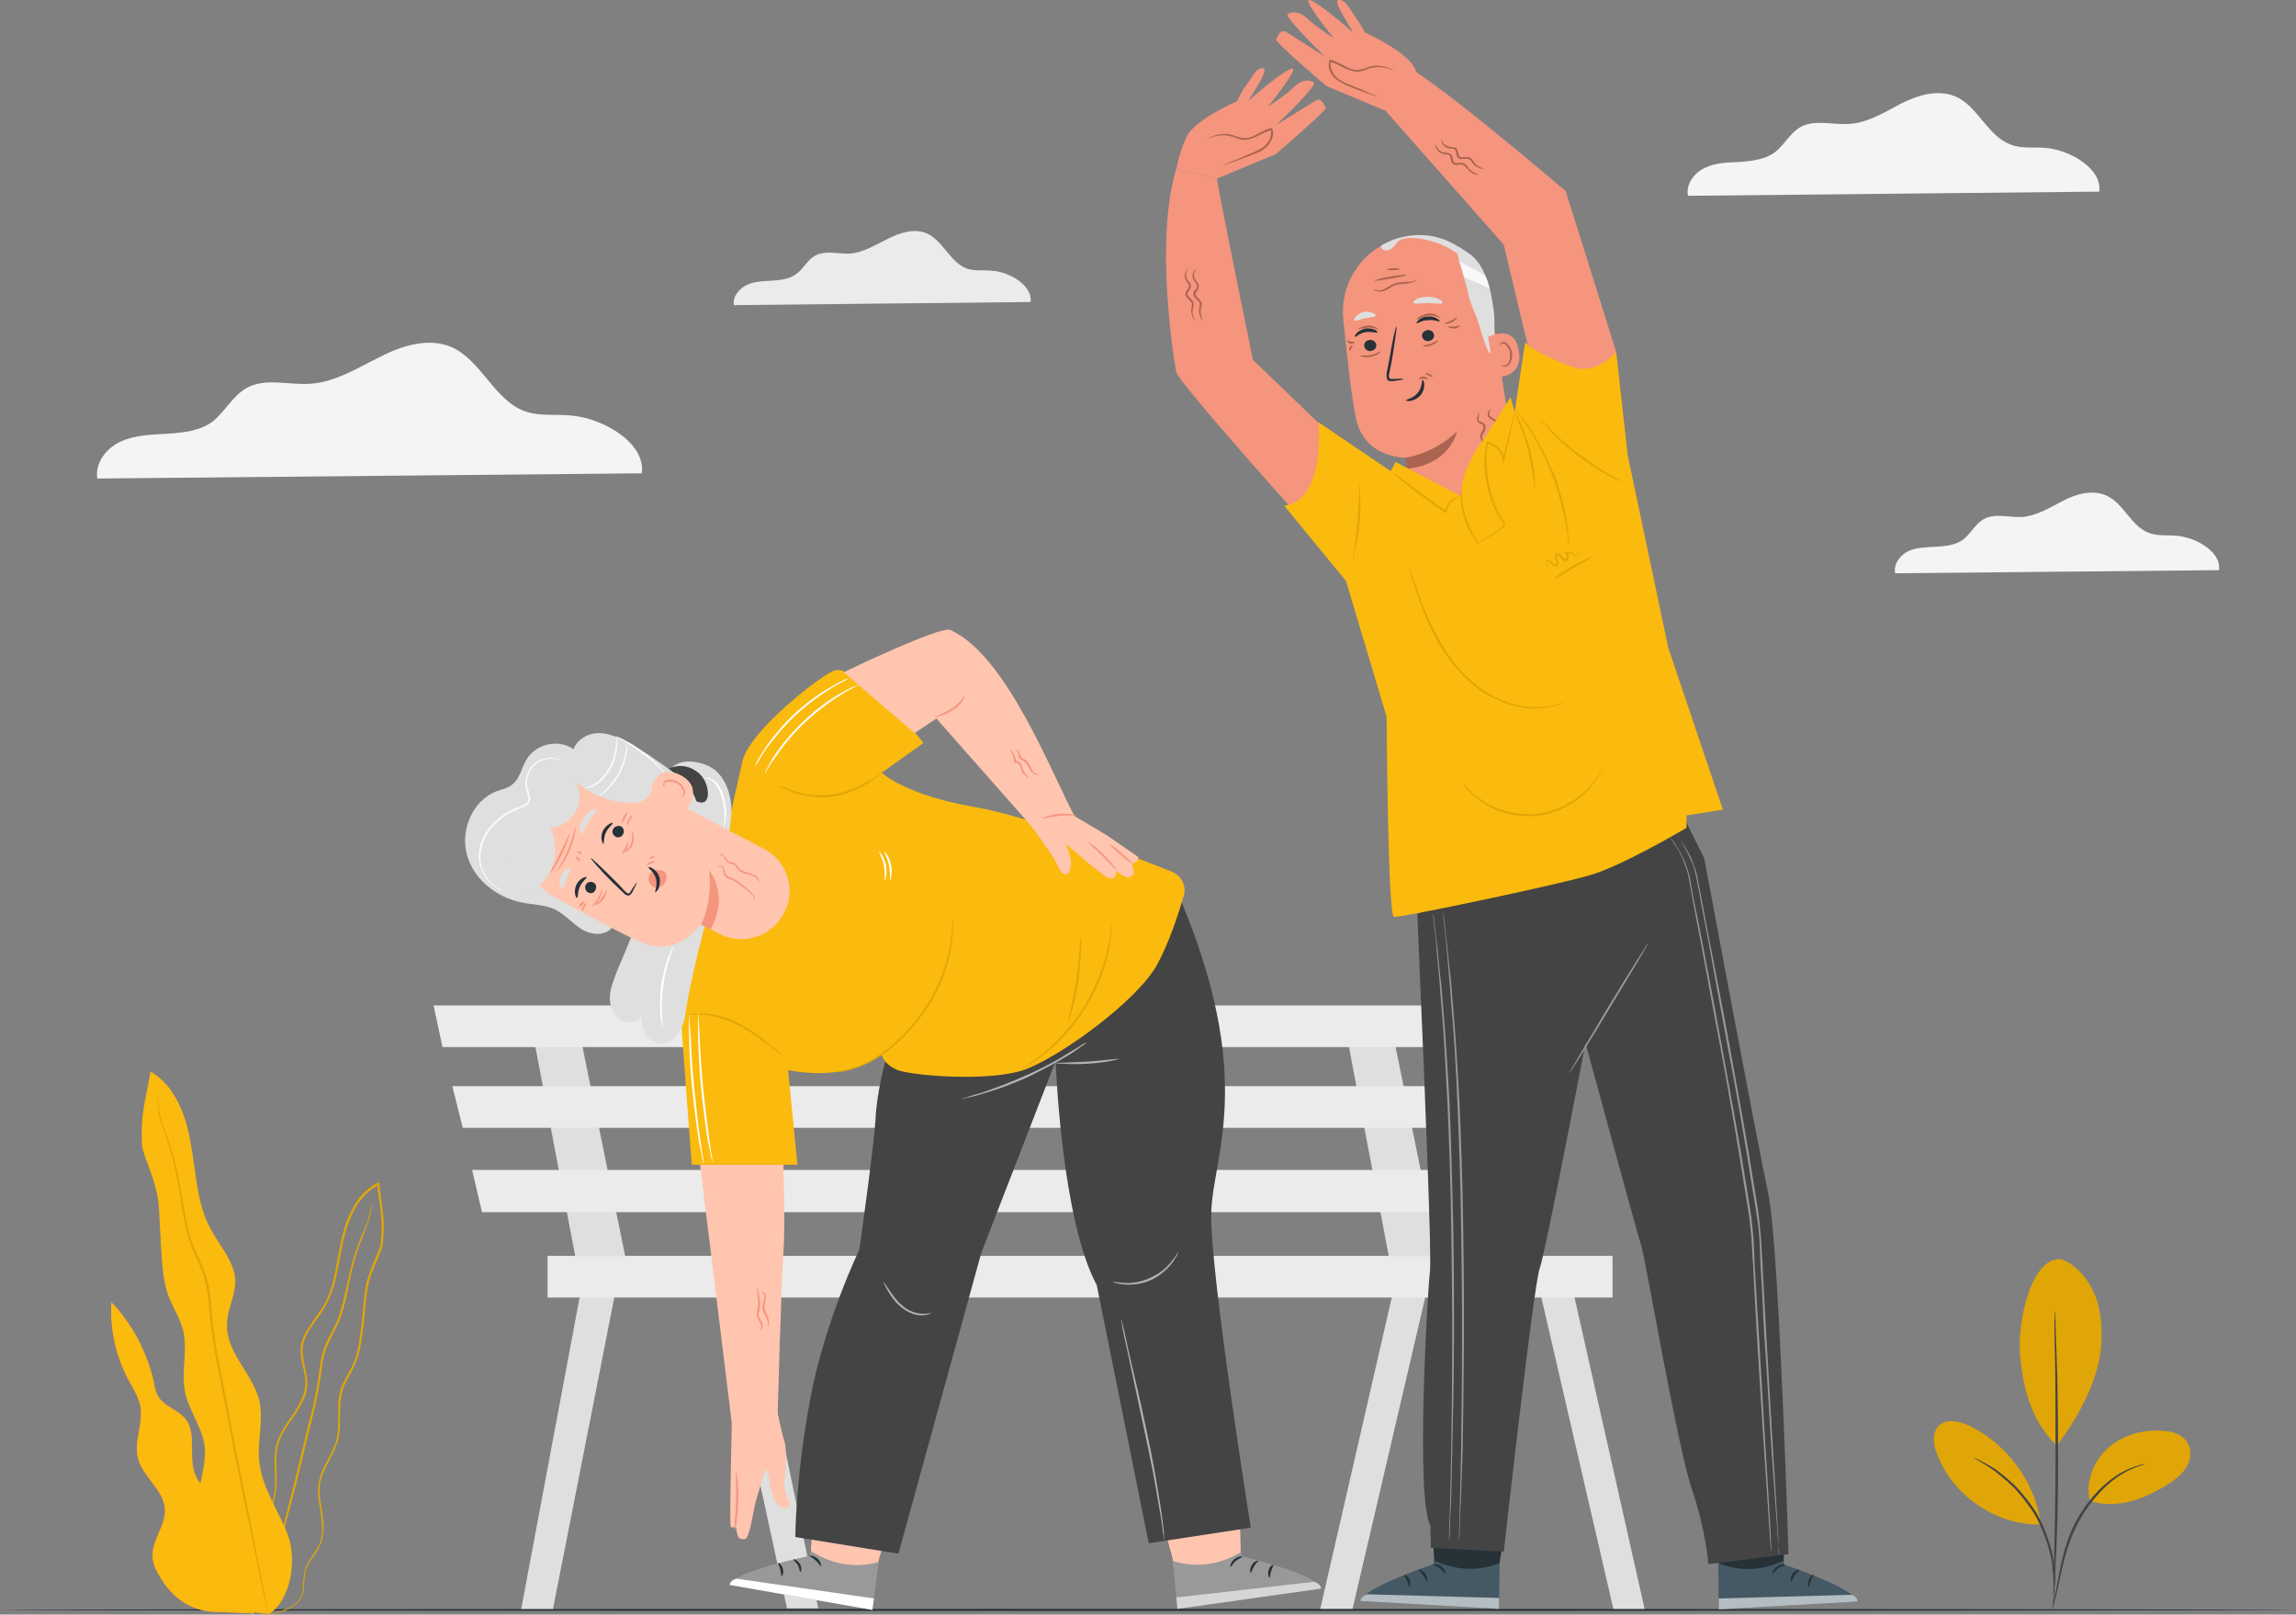 <?xml version="1.0" encoding="UTF-8"?>
<!DOCTYPE svg PUBLIC "-//W3C//DTD SVG 1.0//EN" "http://www.w3.org/TR/2001/REC-SVG-20010904/DTD/svg10.dtd">
<!-- Creator: CorelDRAW X7 -->
<svg xmlns="http://www.w3.org/2000/svg" xml:space="preserve" width="67.14mm" height="47.202mm" version="1.0" style="shape-rendering:geometricPrecision; text-rendering:geometricPrecision; image-rendering:optimizeQuality; fill-rule:evenodd; clip-rule:evenodd"
viewBox="0 0 4411 3101"
 xmlns:xlink="http://www.w3.org/1999/xlink">
 <rect x="0" y="0" width="4411" height="3101" fill="#808080" stroke="none"/>
 <defs>
  <style type="text/css">
   <![CDATA[
    .fil7 {fill:#444444}
    .fil3 {fill:#263138;fill-rule:nonzero}
    .fil10 {fill:#445964;fill-rule:nonzero}
    .fil13 {fill:#999999;fill-rule:nonzero}
    .fil9 {fill:#AA6450;fill-rule:nonzero}
    .fil16 {fill:#B3B3B3;fill-rule:nonzero}
    .fil0 {fill:#DFDFDF;fill-rule:nonzero}
    .fil6 {fill:#E0A607;fill-rule:nonzero}
    .fil1 {fill:#EBEBEB;fill-rule:nonzero}
    .fil2 {fill:#F4F4F4;fill-rule:nonzero}
    .fil8 {fill:#F5957E;fill-rule:nonzero}
    .fil12 {fill:#F9F9F9;fill-rule:nonzero}
    .fil5 {fill:#FBBA0E;fill-rule:nonzero}
    .fil4 {fill:#FF725D;fill-rule:nonzero}
    .fil14 {fill:#FFC5AF;fill-rule:nonzero}
    .fil15 {fill:white;fill-rule:nonzero}
    .fil11 {fill:white;fill-rule:nonzero;fill-opacity:0.6}
   ]]>
  </style>
 </defs>
 <g id="Layer_x0020_1">
  <g id="_2208250623328">
   <g>
    <g>
     <g>
      <polygon class="fil0" points="2683,2452 2536,3092 2598,3092 2746,2458 "/>
     </g>
    </g>
    <g>
     <g>
      <polygon class="fil0" points="2952,2452 3100,3092 3160,3092 3016,2452 "/>
     </g>
    </g>
    <g>
     <g>
      <polygon class="fil0" points="2584,1971 2668,2412 2763,2412 2673,1971 "/>
     </g>
    </g>
    <g>
     <g>
      <polygon class="fil0" points="1121,2452 1001,3092 1062,3092 1188,2452 "/>
     </g>
    </g>
    <g>
     <g>
      <polygon class="fil0" points="1374,2452 1512,3089 1572,3089 1439,2452 "/>
     </g>
    </g>
    <g>
     <g>
      <polygon class="fil0" points="1021,1971 1105,2412 1201,2412 1111,1971 "/>
     </g>
    </g>
    <g>
     <g>
      <polygon class="fil1" points="833,1931 850,2011 2766,2011 2744,1931 "/>
     </g>
    </g>
    <g>
     <g>
      <polygon class="fil1" points="869,2086 889,2166 2793,2166 2775,2086 "/>
     </g>
    </g>
    <g>
     <g>
      <polygon class="fil1" points="907,2247 926,2328 2823,2328 2805,2247 "/>
     </g>
    </g>
    <g>
     <g>
      <polygon class="fil1" points="1052,2412 1052,2492 3098,2492 3098,2412 "/>
     </g>
    </g>
   </g>
   <path class="fil2" d="M4033 368c6,-44 -56,-80 -103,-84 -22,-2 -45,2 -66,-6 -46,-16 -64,-75 -108,-93 -34,-14 -72,-2 -104,14 -32,17 -64,37 -100,39 -32,2 -66,-9 -93,6 -20,11 -31,35 -50,49 -18,13 -42,16 -65,18 -23,1 -47,1 -68,11 -20,9 -38,31 -33,54l790 -8z"/>
   <path class="fil1" d="M1980 580c4,-32 -41,-58 -74,-60 -16,-2 -33,1 -48,-4 -33,-12 -46,-54 -78,-68 -24,-10 -52,-1 -75,11 -23,11 -46,26 -72,28 -23,1 -47,-7 -67,4 -15,8 -22,25 -36,35 -13,10 -31,12 -47,13 -16,1 -33,1 -48,8 -15,7 -28,23 -25,39l570 -6z"/>
   <path class="fil2" d="M1233 909c8,-58 -74,-106 -136,-111 -29,-3 -60,2 -88,-8 -60,-21 -84,-99 -143,-124 -44,-18 -95,-2 -137,20 -43,21 -85,48 -133,51 -41,3 -86,-12 -122,8 -27,15 -42,46 -66,65 -25,18 -57,21 -87,23 -30,2 -61,2 -89,15 -27,12 -50,41 -45,71l1046 -10z"/>
   <path class="fil2" d="M4263 1095c5,-35 -44,-63 -81,-66 -17,-2 -35,1 -52,-5 -36,-12 -50,-59 -85,-73 -27,-11 -57,-2 -82,11 -25,13 -51,29 -79,31 -25,1 -51,-8 -73,4 -16,9 -25,28 -39,39 -15,11 -34,13 -52,14 -18,1 -36,1 -53,8 -16,8 -30,25 -26,43l622 -6z"/>
   <g>
    <path class="fil3" d="M4411 3092c0,1 -987,2 -2205,2 -1219,0 -2206,-1 -2206,-2 0,-1 987,-2 2206,-2 1218,0 2205,1 2205,2z"/>
   </g>
   <g>
    <g>
     <g>
      <g>
       <path class="fil4" d="M444 2944c5,-22 -9,-45 -25,-61 -17,-16 -36,-30 -44,-51 -14,-34 4,-79 -19,-107 -14,-17 -38,-23 -50,-40 -7,-10 -9,-21 -11,-33 -13,-56 -41,-109 -81,-151 -3,50 8,101 31,146 10,18 21,35 25,55 5,33 -13,67 -5,98 9,37 50,61 52,99 1,32 -26,60 -24,92 1,13 7,26 14,37 24,41 61,69 115,68l67 3 -45 -155z"/>
      </g>
     </g>
    </g>
    <g>
     <g>
      <g>
       <g>
        <path class="fil5" d="M444 2944c5,-22 -9,-45 -25,-61 -17,-16 -36,-30 -44,-51 -14,-34 4,-79 -19,-107 -14,-17 -38,-23 -50,-40 -7,-10 -9,-21 -11,-33 -13,-56 -41,-109 -81,-151 -3,50 8,101 31,146 10,18 21,35 25,55 5,33 -13,67 -5,98 9,37 50,61 52,99 1,32 -26,60 -24,92 1,13 7,26 14,37 24,41 61,69 115,68l67 3 -45 -155z"/>
       </g>
      </g>
     </g>
    </g>
    <g>
     <g>
      <g>
       <g>
        <g>
         <g>
          <path class="fil6" d="M503 3101c0,0 6,1 18,-1 6,-1 14,-2 22,-5 9,-3 18,-8 27,-15 4,-4 9,-9 11,-15 2,-6 3,-13 3,-20 1,-7 1,-14 2,-22 1,-7 4,-14 8,-21 8,-14 21,-27 25,-46 5,-19 2,-39 -1,-59 -4,-20 -7,-42 1,-63 7,-21 22,-40 29,-63 8,-24 4,-50 6,-75 1,-13 3,-26 9,-38 5,-11 13,-23 18,-35 12,-25 14,-54 18,-82 1,-14 3,-28 4,-43 2,-14 3,-29 8,-43 4,-14 10,-27 16,-41 3,-7 6,-14 8,-22 1,-8 1,-15 2,-23 1,-15 0,-31 -2,-46 -2,-16 -4,-31 -6,-47 0,-1 0,-2 0,-3l-1 -3 -3 2c-14,7 -26,18 -36,30 -9,13 -16,27 -22,41 -11,29 -15,59 -21,88 -5,29 -12,57 -27,81 -8,12 -17,23 -24,35 -8,11 -15,24 -17,38 -4,28 12,53 8,78 -1,13 -6,24 -12,35 -6,11 -13,21 -20,31 -7,10 -13,20 -18,31 -5,10 -7,22 -8,33 -2,23 2,44 0,65 -1,20 -9,38 -17,55 -8,16 -17,31 -24,46 -4,7 -8,14 -11,21 -3,7 -4,14 -5,21 -3,14 -2,27 -1,38 3,23 12,40 19,49 2,3 4,5 6,6 1,2 3,3 4,4 3,2 4,3 4,3 0,-1 -6,-4 -13,-13 -7,-10 -16,-26 -18,-49 -2,-11 -2,-24 1,-37 1,-7 3,-14 6,-21 2,-7 6,-14 10,-21 7,-15 16,-29 25,-46 8,-17 15,-35 17,-56 2,-21 -1,-42 0,-64 1,-12 4,-23 8,-33 5,-10 11,-20 18,-30 7,-10 14,-20 20,-31 7,-11 12,-23 13,-36 3,-27 -12,-52 -8,-79 2,-13 8,-25 16,-36 8,-12 17,-23 24,-35 15,-24 23,-53 28,-82 6,-29 10,-59 21,-87 6,-14 12,-28 22,-40 9,-12 21,-22 34,-29l-3 -2c0,1 0,2 1,3 1,15 4,31 6,46 2,15 2,31 2,46 -1,7 -1,15 -2,22 -2,7 -5,14 -8,21 -6,14 -12,28 -16,42 -5,14 -6,29 -8,44 -1,14 -3,28 -4,42 -4,29 -6,57 -17,81 -6,12 -13,24 -19,36 -6,12 -8,26 -9,38 -1,26 2,52 -5,75 -7,22 -22,41 -29,63 -8,22 -5,45 -1,65 3,20 6,40 2,57 -4,18 -17,31 -25,46 -4,7 -7,14 -8,22 -1,8 -1,15 -2,22 0,7 0,14 -3,20 -2,5 -6,10 -10,14 -9,7 -18,11 -26,14 -9,4 -16,5 -22,6 -6,1 -10,2 -13,2 -3,0 -5,0 -5,0z"/>
         </g>
        </g>
       </g>
      </g>
      <g>
       <g>
        <g>
         <g>
          <path class="fil6" d="M715 2310c0,0 0,1 -1,2 0,2 -1,4 -1,6 -2,6 -3,14 -6,24 -2,10 -8,21 -14,35 -5,13 -11,29 -16,47 -5,18 -9,38 -14,59 -5,22 -10,44 -21,66 -6,11 -12,22 -17,34 -5,12 -8,25 -10,38 -3,27 -8,54 -14,81 -14,55 -26,108 -38,155 -12,48 -23,91 -32,127 -9,36 -16,65 -21,85 -2,10 -4,18 -5,23 -1,3 -1,5 -2,6 0,2 0,3 0,3 0,0 0,-1 1,-2 0,-2 1,-4 1,-6 2,-6 4,-14 7,-23 5,-21 13,-50 22,-85 9,-36 20,-79 33,-127 12,-47 24,-100 38,-155 6,-27 11,-55 14,-81 2,-13 5,-26 10,-38 5,-11 11,-22 16,-33 12,-22 17,-46 22,-67 4,-21 8,-41 13,-59 5,-18 10,-34 16,-47 5,-14 10,-26 13,-36 2,-10 4,-18 5,-23 0,-3 0,-5 1,-6 0,-2 0,-3 0,-3z"/>
         </g>
        </g>
       </g>
      </g>
     </g>
     <g>
      <g>
       <g>
        <g>
         <path class="fil5" d="M515 3101c44,-26 56,-105 38,-153 -18,-47 -50,-91 -55,-142 -4,-39 9,-79 0,-117 -13,-51 -63,-91 -62,-144 0,-30 17,-57 16,-87 -2,-36 -30,-65 -47,-97 -27,-49 -28,-107 -38,-162 -9,-55 -30,-114 -78,-141 -7,47 -20,79 -16,142 2,22 28,66 32,116 2,29 3,59 5,89 2,29 4,58 14,85 8,21 21,40 27,62 11,40 -4,84 5,124 8,35 32,65 37,100 6,49 -25,100 -9,147 8,24 27,43 33,67 4,18 -1,38 3,57 6,30 64,54 95,52l0 2z"/>
        </g>
       </g>
      </g>
      <g>
       <g>
        <g>
         <g>
          <path class="fil6" d="M301 2104c0,0 0,1 0,3 0,2 1,4 1,8 1,6 2,16 4,29 3,13 10,27 15,45 5,17 11,37 16,60 5,22 9,47 13,74 5,26 10,56 23,84 6,14 13,28 18,43 5,15 8,31 9,47 3,33 7,67 13,102 14,69 26,135 38,195 12,60 23,113 33,159 9,45 17,81 22,107 3,12 5,22 6,29 1,3 2,5 2,7 0,2 1,3 1,3 0,0 0,-1 -1,-3 0,-2 0,-4 -1,-7 -1,-7 -3,-17 -5,-30 -5,-25 -13,-62 -21,-107 -9,-45 -20,-99 -32,-159 -12,-60 -24,-126 -38,-195 -6,-34 -10,-68 -12,-101 -2,-17 -4,-33 -10,-49 -5,-15 -12,-29 -18,-43 -14,-27 -18,-56 -23,-83 -5,-26 -9,-51 -14,-74 -5,-22 -11,-43 -17,-60 -5,-17 -12,-32 -15,-44 -2,-13 -4,-23 -5,-30 -1,-3 -1,-5 -2,-7 0,-2 0,-3 0,-3z"/>
         </g>
        </g>
       </g>
      </g>
     </g>
    </g>
   </g>
   <g>
    <g>
     <g>
      <path class="fil6" d="M3962 2419c31,13 53,42 65,74 11,32 12,66 9,100 -8,65 -45,131 -84,183 -55,-48 -68,-131 -71,-174 -6,-68 24,-193 81,-183z"/>
     </g>
    </g>
    <g>
     <g>
      <path class="fil6" d="M4015 2883c-9,-37 7,-77 35,-102 28,-25 67,-36 105,-33 18,1 36,6 46,21 10,13 9,32 1,46 -8,15 -21,25 -34,34 -48,30 -99,50 -153,34z"/>
     </g>
    </g>
    <g>
     <g>
      <g>
       <path class="fil7" d="M3945 3082c0,0 0,-5 2,-13 2,-10 4,-22 7,-36 6,-31 13,-74 37,-116 23,-41 55,-72 83,-88 13,-7 25,-12 33,-14 4,-2 8,-2 10,-3 2,0 3,-1 3,0 1,1 -19,4 -45,20 -26,16 -57,47 -80,88 -23,41 -31,83 -38,113 -3,15 -6,28 -8,36 -2,9 -4,13 -4,13z"/>
      </g>
     </g>
    </g>
    <g>
     <g>
      <g>
       <path class="fil7" d="M3947 2517c0,0 0,2 1,5 0,5 0,10 1,17 0,15 1,36 2,62 2,52 3,124 3,203 0,80 -2,152 -5,204 -1,26 -2,47 -3,61 0,7 0,13 -1,17 0,4 0,6 0,6 -1,0 -1,-2 -1,-6 0,-4 0,-10 1,-17 0,-15 0,-36 1,-61 1,-52 3,-124 3,-204 0,-79 0,-151 -1,-203 -1,-26 -1,-47 -1,-62 0,-7 0,-12 0,-17 0,-3 0,-5 0,-5z"/>
      </g>
     </g>
    </g>
    <g>
     <g>
      <path class="fil6" d="M3920 2922c-12,-78 -65,-149 -137,-184 -18,-8 -42,-14 -57,-1 -15,14 -12,38 -4,57 30,79 113,135 197,134l1 -6z"/>
     </g>
    </g>
    <g>
     <g>
      <g>
       <path class="fil7" d="M3792 2800c0,0 4,1 12,5 3,2 8,4 13,7 5,3 11,6 17,10 6,5 12,9 19,15 6,5 13,12 20,18 13,14 27,31 39,50 11,19 19,39 25,58 3,9 5,18 7,26 1,9 2,17 3,24 1,7 0,14 1,20 0,5 0,10 -1,15 0,8 -1,12 -1,12 -1,0 1,-18 -3,-47 0,-7 -1,-15 -3,-23 -2,-8 -4,-17 -7,-26 -6,-18 -14,-38 -25,-57 -12,-18 -25,-35 -38,-49 -7,-6 -13,-13 -20,-18 -6,-6 -13,-10 -18,-15 -24,-17 -40,-24 -40,-25z"/>
      </g>
     </g>
    </g>
   </g>
   <g>
    <g>
     <path class="fil8" d="M2656 206l233 264 46 193 112 134 52 -37 6 -84 -97 -309c0,0 -269,-230 -316,-244l-36 83z"/>
     <path class="fil8" d="M2622 62c0,0 81,37 96,69 16,32 21,62 21,62l-79 19 -112 -47c0,0 -99,-84 -96,-89 2,-5 7,-22 20,-14 14,9 74,47 74,47 0,0 -80,-77 -72,-82 8,-5 23,-6 38,9 16,15 51,38 51,38 0,0 -57,-70 -49,-74 8,-3 65,44 81,59 16,15 -37,-56 -24,-59 13,-3 23,19 34,34 11,15 17,28 17,28z"/>
     <g>
      <path class="fil9" d="M2648 186c0,0 -4,-1 -10,-3 -7,-2 -15,-5 -25,-9 -6,-2 -11,-4 -18,-7 -6,-2 -13,-5 -19,-9 -7,-3 -14,-9 -18,-16 -5,-7 -7,-17 -4,-26l0 -2 2 1c0,0 1,0 1,0 18,5 31,17 46,19 7,1 14,-1 20,-3 6,-3 13,-4 19,-5 11,0 21,2 27,5 3,1 5,2 6,3 2,1 3,2 3,2 -1,0 -4,-2 -10,-4 -6,-2 -15,-4 -26,-3 -6,1 -12,2 -18,5 -6,2 -14,5 -22,3 -16,-2 -29,-14 -46,-18 0,0 0,0 -1,0l2 -2c-2,8 0,16 4,23 4,7 10,12 16,15 7,4 13,7 20,9 6,3 11,5 17,7 10,5 18,8 25,11 6,2 9,4 9,4z"/>
     </g>
     <g>
      <path class="fil9" d="M2841 335c0,1 -7,2 -16,-5 -2,-1 -4,-3 -6,-6 -2,-2 -4,-5 -6,-6 -2,-2 -5,-2 -9,-2 -3,1 -8,2 -12,-1 -2,-1 -4,-4 -4,-6 -1,-2 -1,-4 -1,-5 -1,-4 -2,-6 -5,-7 -3,0 -6,-1 -9,-1 -3,-1 -6,-2 -8,-4 -4,-3 -6,-8 -7,-10 0,-3 0,-5 0,-5 1,0 1,2 2,4 1,3 3,6 7,9 1,1 4,2 6,3 3,0 6,0 10,1 2,1 4,2 5,3 2,2 2,4 3,6 0,4 1,7 3,9 5,3 14,-2 21,3 3,2 5,5 6,8 2,2 4,4 6,5 7,6 14,7 14,7z"/>
     </g>
     <g>
      <path class="fil9" d="M2851 324c0,1 -7,1 -16,-5 -2,-1 -4,-3 -6,-6 -2,-2 -3,-5 -5,-6 -3,-2 -6,-2 -9,-2 -4,0 -8,2 -13,-1 -2,-1 -3,-4 -4,-6 0,-2 0,-4 -1,-5 0,-4 -2,-6 -4,-7 -3,-1 -6,-1 -10,-1 -3,-1 -5,-2 -8,-4 -4,-4 -6,-8 -6,-11 -1,-3 0,-4 0,-4 0,0 0,1 1,4 1,2 3,6 7,9 2,1 4,2 7,3 3,0 6,0 10,1 1,0 3,1 5,3 1,2 2,4 2,6 1,4 1,7 4,9 5,3 13,-2 21,3 3,2 4,5 6,7 1,3 3,5 5,6 8,6 14,7 14,7z"/>
     </g>
    </g>
    <g>
     <path class="fil8" d="M2338 343c0,11 69,348 69,348l134 129c0,0 22,188 -18,203 0,0 -258,-287 -263,-308 -5,-22 -42,-255 0,-391l78 19z"/>
     <path class="fil8" d="M2377 194c0,0 -82,36 -97,68 -15,32 -20,62 -20,62l78 19 113 -47c0,0 98,-84 96,-89 -3,-5 -8,-22 -21,-13 -13,8 -74,46 -74,46 0,0 81,-77 72,-82 -8,-5 -23,-6 -38,9 -15,15 -50,38 -50,38 0,0 56,-70 48,-73 -8,-4 -65,43 -81,58 -16,15 38,-55 24,-59 -13,-3 -22,19 -34,34 -11,15 -16,29 -16,29z"/>
     <g>
      <path class="fil9" d="M2351 317c-1,0 3,-1 8,-4 7,-3 15,-6 25,-10 6,-3 11,-5 18,-8 6,-2 12,-5 19,-9 6,-3 12,-8 16,-15 4,-6 6,-15 4,-23l2 2c0,0 -1,0 -1,0 -16,4 -30,16 -46,18 -8,2 -16,-1 -22,-3 -6,-3 -12,-4 -18,-5 -11,-1 -20,1 -26,3 -6,2 -9,4 -9,4 0,0 0,-1 2,-2 1,-1 3,-2 6,-3 6,-3 16,-5 28,-5 5,1 12,2 18,5 7,2 13,4 21,3 14,-2 27,-14 45,-19 0,0 1,0 1,0l2 -1 0 2c4,9 1,19 -4,26 -4,8 -11,13 -17,17 -7,3 -14,6 -20,8 -6,3 -12,5 -18,7 -10,4 -18,7 -25,9 -6,3 -9,4 -9,3z"/>
     </g>
     <g>
      <path class="fil9" d="M2296 616c0,0 -6,-5 -7,-15 -1,-3 -1,-6 0,-9 0,-3 1,-6 1,-9 -1,-2 -3,-5 -5,-7 -3,-3 -6,-5 -8,-10 0,-2 1,-5 2,-7 1,-2 2,-3 3,-4 2,-3 3,-6 2,-8 -2,-3 -4,-5 -5,-8 -2,-3 -3,-6 -3,-8 0,-6 2,-10 3,-12 2,-3 3,-4 4,-3 0,0 -1,1 -3,3 -1,3 -2,7 -1,11 0,3 1,5 2,7 2,3 4,5 6,8 1,2 1,4 1,6 0,2 -2,4 -3,6 -2,3 -4,6 -4,8 1,6 11,9 12,18 1,4 -1,7 -1,10 -1,2 -1,5 -1,7 1,10 5,15 5,16z"/>
     </g>
     <g>
      <path class="fil9" d="M2311 616c0,0 -6,-4 -7,-15 -1,-3 0,-6 0,-9 1,-3 1,-6 1,-8 0,-3 -2,-6 -5,-8 -2,-2 -6,-5 -7,-10 -1,-2 0,-5 1,-7 1,-1 3,-3 4,-4 2,-3 2,-5 1,-8 -1,-3 -3,-5 -5,-8 -2,-3 -3,-6 -3,-8 0,-6 2,-10 4,-12 1,-3 3,-3 3,-3 0,0 -1,1 -2,4 -1,2 -3,6 -2,10 0,3 1,5 3,7 1,3 3,5 5,8 1,2 2,4 1,6 0,3 -1,5 -2,6 -3,3 -5,6 -4,9 1,5 10,9 12,17 0,4 -1,7 -2,10 0,3 -1,5 0,8 0,9 5,15 4,15z"/>
     </g>
    </g>
    <g>
     <g>
      <g>
       <g>
        <path class="fil3" d="M3291 2946c0,0 10,49 11,58l36 28 88 -24 4 -73 -139 11z"/>
       </g>
      </g>
     </g>
     <g>
      <g>
       <g>
        <g>
         <g>
          <g>
           <g>
            <g>
             <g>
              <g>
               <g>
                <g>
                 <path class="fil10" d="M3427 2997l1 8c0,0 137,46 140,71l-266 15 -1 -89c40,16 82,16 126,-5z"/>
                </g>
               </g>
              </g>
             </g>
            </g>
           </g>
          </g>
         </g>
        </g>
        <g>
         <g>
          <g>
           <g>
            <g>
             <g>
              <g>
               <g>
                <g>
                 <path class="fil11" d="M3302 3091l0 -21 255 -7c0,0 12,4 11,13l-266 15z"/>
                </g>
               </g>
              </g>
             </g>
            </g>
           </g>
          </g>
         </g>
        </g>
        <g>
         <g>
          <g>
           <g>
            <g>
             <g>
              <g>
               <g>
                <g>
                 <g>
                  <path class="fil3" d="M3429 3006c0,1 -7,2 -13,6 -6,5 -9,11 -10,10 -2,0 0,-8 8,-13 7,-6 15,-5 15,-3z"/>
                 </g>
                </g>
               </g>
              </g>
             </g>
            </g>
           </g>
          </g>
         </g>
        </g>
        <g>
         <g>
          <g>
           <g>
            <g>
             <g>
              <g>
               <g>
                <g>
                 <g>
                  <path class="fil3" d="M3457 3016c1,1 -5,3 -9,9 -4,6 -5,12 -6,12 -2,0 -3,-7 2,-15 6,-7 13,-8 13,-6z"/>
                 </g>
                </g>
               </g>
              </g>
             </g>
            </g>
           </g>
          </g>
         </g>
        </g>
        <g>
         <g>
          <g>
           <g>
            <g>
             <g>
              <g>
               <g>
                <g>
                 <g>
                  <path class="fil3" d="M3475 3048c-1,0 -3,-6 0,-13 2,-8 8,-11 9,-10 1,1 -3,5 -5,11 -3,6 -3,12 -4,12z"/>
                 </g>
                </g>
               </g>
              </g>
             </g>
            </g>
           </g>
          </g>
         </g>
        </g>
       </g>
      </g>
     </g>
    </g>
    <g>
     <g>
      <g>
       <g>
        <path class="fil3" d="M2891 2946c0,0 -10,49 -10,57l-37 29 -88 -24 -4 -74 139 12z"/>
       </g>
      </g>
     </g>
     <g>
      <g>
       <g>
        <g>
         <g>
          <g>
           <g>
            <g>
             <g>
              <g>
               <g>
                <g>
                 <path class="fil10" d="M2755 2997l-1 7c0,0 -137,46 -140,71l266 15 1 -88c-40,16 -82,15 -126,-5z"/>
                </g>
               </g>
              </g>
             </g>
            </g>
           </g>
          </g>
         </g>
        </g>
        <g>
         <g>
          <g>
           <g>
            <g>
             <g>
              <g>
               <g>
                <g>
                 <path class="fil11" d="M2880 3090l0 -21 -254 -7c0,0 -13,5 -12,13l266 15z"/>
                </g>
               </g>
              </g>
             </g>
            </g>
           </g>
          </g>
         </g>
        </g>
        <g>
         <g>
          <g>
           <g>
            <g>
             <g>
              <g>
               <g>
                <g>
                 <g>
                  <path class="fil3" d="M2753 3005c0,1 7,2 13,7 6,4 9,10 11,10 1,-1 -1,-8 -8,-14 -8,-5 -16,-4 -16,-3z"/>
                 </g>
                </g>
               </g>
              </g>
             </g>
            </g>
           </g>
          </g>
         </g>
        </g>
        <g>
         <g>
          <g>
           <g>
            <g>
             <g>
              <g>
               <g>
                <g>
                 <g>
                  <path class="fil3" d="M2725 3015c0,1 5,4 9,10 4,5 5,11 7,11 1,0 2,-7 -3,-14 -5,-7 -13,-8 -13,-7z"/>
                 </g>
                </g>
               </g>
              </g>
             </g>
            </g>
           </g>
          </g>
         </g>
        </g>
        <g>
         <g>
          <g>
           <g>
            <g>
             <g>
              <g>
               <g>
                <g>
                 <g>
                  <path class="fil3" d="M2707 3048c1,0 4,-7 1,-14 -3,-7 -9,-10 -10,-9 -1,1 3,5 5,11 3,6 3,11 4,12z"/>
                 </g>
                </g>
               </g>
              </g>
             </g>
            </g>
           </g>
          </g>
         </g>
        </g>
       </g>
      </g>
     </g>
    </g>
    <g>
     <g>
      <g>
       <g>
        <g>
         <path class="fil8" d="M2708 454l-8 1c-76,14 -128,84 -119,161 7,71 16,150 24,187 16,78 96,76 96,76l2 12c10,57 65,94 121,83 54,-11 90,-62 82,-117l-42 -270c-9,-83 -74,-144 -156,-133z"/>
        </g>
       </g>
       <g>
        <g>
         <g>
          <g>
           <g>
            <g>
             <g>
              <g>
               <g>
                <g>
                 <g>
                  <g>
                   <g>
                    <path class="fil3" d="M2621 665c1,6 7,10 13,9 6,-1 11,-6 10,-12 -1,-6 -7,-10 -13,-9 -6,0 -11,6 -10,12z"/>
                   </g>
                  </g>
                 </g>
                </g>
               </g>
              </g>
             </g>
            </g>
           </g>
          </g>
         </g>
         <g>
          <g>
           <g>
            <g>
             <g>
              <g>
               <g>
                <g>
                 <g>
                  <g>
                   <g>
                    <g>
                     <path class="fil3" d="M2603 647c1,1 9,-7 20,-9 12,-2 22,2 23,1 1,-1 -1,-4 -5,-6 -5,-2 -12,-3 -19,-2 -7,2 -13,6 -16,9 -3,4 -4,6 -3,7z"/>
                    </g>
                   </g>
                  </g>
                 </g>
                </g>
               </g>
              </g>
             </g>
            </g>
           </g>
          </g>
         </g>
         <g>
          <g>
           <g>
            <g>
             <g>
              <g>
               <g>
                <g>
                 <g>
                  <g>
                   <g>
                    <path class="fil3" d="M2732 646c1,6 7,10 13,9 6,-1 11,-6 10,-12 -1,-6 -7,-10 -13,-9 -6,1 -11,6 -10,12z"/>
                   </g>
                  </g>
                 </g>
                </g>
               </g>
              </g>
             </g>
            </g>
           </g>
          </g>
         </g>
         <g>
          <g>
           <g>
            <g>
             <g>
              <g>
               <g>
                <g>
                 <g>
                  <g>
                   <g>
                    <g>
                     <path class="fil3" d="M2721 621c2,1 10,-6 22,-6 12,-2 22,4 23,2 0,0 -1,-3 -5,-5 -4,-3 -11,-5 -19,-4 -7,0 -13,3 -17,7 -3,3 -4,6 -4,6z"/>
                    </g>
                   </g>
                  </g>
                 </g>
                </g>
               </g>
              </g>
             </g>
            </g>
           </g>
          </g>
         </g>
         <g>
          <g>
           <g>
            <g>
             <g>
              <g>
               <g>
                <g>
                 <g>
                  <g>
                   <g>
                    <path class="fil3" d="M2696 728c0,-1 -8,-1 -20,0 -3,0 -6,0 -7,-2 -1,-2 -1,-5 0,-9 2,-8 3,-16 5,-25 6,-36 10,-65 9,-65 -2,0 -8,28 -14,64 -2,9 -3,17 -5,25 0,4 -1,8 1,12 1,3 4,4 6,4 2,0 4,0 5,0 13,-2 20,-3 20,-4z"/>
                   </g>
                  </g>
                 </g>
                </g>
               </g>
              </g>
             </g>
            </g>
           </g>
          </g>
         </g>
         <g>
          <g>
           <g>
            <g>
             <g>
              <g>
               <g>
                <g>
                 <g>
                  <g>
                   <g>
                    <path class="fil3" d="M2733 730c-2,0 0,13 -9,24 -9,12 -24,13 -23,15 0,0 3,2 9,1 6,-1 14,-5 20,-12 5,-7 7,-15 6,-20 0,-6 -2,-9 -3,-8z"/>
                   </g>
                  </g>
                 </g>
                </g>
               </g>
              </g>
             </g>
            </g>
           </g>
          </g>
         </g>
         <g>
          <g>
           <g>
            <g>
             <g>
              <g>
               <g>
                <path class="fil0" d="M2715 581c2,4 14,1 28,1 15,0 27,3 28,0 1,-2 -1,-5 -6,-7 -5,-3 -13,-5 -22,-5 -8,0 -16,2 -21,4 -5,3 -7,6 -7,7z"/>
               </g>
              </g>
             </g>
            </g>
           </g>
          </g>
         </g>
         <g>
          <g>
           <g>
            <g>
             <g>
              <g>
               <g>
                <path class="fil0" d="M2602 615c3,3 11,-2 21,-4 9,-2 18,-1 20,-5 0,-1 -2,-4 -6,-5 -4,-2 -10,-3 -17,-2 -7,2 -12,5 -15,9 -3,3 -4,6 -3,7z"/>
               </g>
              </g>
             </g>
            </g>
           </g>
          </g>
         </g>
        </g>
        <g>
         <g>
          <g>
           <g>
            <path class="fil0" d="M2798 473c3,-2 22,13 26,15 21,15 33,45 39,70 5,24 9,46 8,72 0,3 0,16 0,16 -3,4 -2,32 -7,33 -6,1 -18,-41 -19,-44 -3,-10 -6,-19 -9,-28 -6,-13 -13,-31 -16,-45 -4,-22 -16,-53 -20,-75 -1,-4 -6,-11 -2,-14z"/>
           </g>
          </g>
         </g>
        </g>
        <g>
         <g>
          <g>
           <g>
            <path class="fil0" d="M2819 503c-27,-27 -66,-44 -105,-46 -9,0 -18,0 -26,5 -4,3 -7,8 -11,12 -4,4 -8,7 -14,7 -5,0 -11,-4 -10,-9 28,-17 62,-24 95,-19 32,5 62,22 83,47l-12 3z"/>
           </g>
          </g>
         </g>
        </g>
        <g>
         <g>
          <g>
           <g>
            <path class="fil12" d="M2804 502l49 27c4,7 6,16 9,25l-49 -22 -9 -30z"/>
           </g>
          </g>
         </g>
        </g>
        <g>
         <g>
          <g>
           <g>
            <g>
             <g>
              <g>
               <g>
                <g>
                 <g>
                  <g>
                   <g>
                    <g>
                     <g>
                      <g>
                       <g>
                        <g>
                         <g>
                          <g>
                           <g>
                            <g>
                             <path class="fil8" d="M2859 647c2,-1 51,-26 59,27 9,54 -47,51 -47,50 -1,-2 -12,-77 -12,-77z"/>
                            </g>
                           </g>
                          </g>
                         </g>
                        </g>
                       </g>
                      </g>
                     </g>
                    </g>
                   </g>
                  </g>
                 </g>
                </g>
               </g>
              </g>
             </g>
            </g>
           </g>
          </g>
         </g>
         <g>
          <g>
           <g>
            <g>
             <g>
              <g>
               <g>
                <g>
                 <g>
                  <g>
                   <g>
                    <g>
                     <g>
                      <g>
                       <g>
                        <g>
                         <g>
                          <g>
                           <g>
                            <g>
                             <g>
                              <path class="fil9" d="M2884 701c0,0 1,0 3,1 1,0 4,0 7,-1 5,-3 8,-13 7,-22 0,-5 -2,-10 -5,-13 -2,-4 -5,-6 -8,-6 -3,-1 -4,1 -5,3 0,2 0,3 0,3 0,0 -1,-1 -1,-3 0,-1 0,-3 1,-4 1,-1 3,-2 5,-2 4,-1 9,3 11,7 3,4 5,9 6,14 1,11 -3,22 -10,25 -4,2 -7,1 -9,0 -2,-1 -2,-2 -2,-2z"/>
                             </g>
                            </g>
                           </g>
                          </g>
                         </g>
                        </g>
                       </g>
                      </g>
                     </g>
                    </g>
                   </g>
                  </g>
                 </g>
                </g>
               </g>
              </g>
             </g>
            </g>
           </g>
          </g>
         </g>
        </g>
       </g>
      </g>
      <g>
       <g>
        <g>
         <g>
          <path class="fil9" d="M2700 879c0,0 52,-6 99,-50 0,0 -13,63 -95,71l-4 -21z"/>
         </g>
        </g>
       </g>
      </g>
     </g>
     <g>
      <g>
       <g>
        <path class="fil9" d="M2652 675c1,1 -6,8 -18,10 -12,3 -22,-1 -21,-2 0,-1 9,1 20,-1 11,-2 19,-8 19,-7z"/>
       </g>
      </g>
     </g>
     <g>
      <g>
       <g>
        <path class="fil9" d="M2648 634c0,0 -2,-1 -5,-3 -4,-1 -9,-2 -14,-2 -6,0 -11,2 -14,2 -4,1 -6,2 -6,1 -1,0 1,-2 5,-3 3,-2 9,-3 15,-4 6,0 11,2 15,4 3,2 4,4 4,5z"/>
       </g>
      </g>
     </g>
     <g>
      <g>
       <g>
        <path class="fil9" d="M2799 609c1,1 -3,7 -10,10 -8,4 -15,3 -14,2 0,-1 6,-2 12,-5 7,-3 11,-7 12,-7z"/>
       </g>
      </g>
     </g>
     <g>
      <g>
       <g>
        <path class="fil9" d="M2805 625c1,1 -4,5 -11,6 -8,0 -13,-3 -12,-4 0,-1 5,1 11,0 7,0 12,-3 12,-2z"/>
       </g>
      </g>
     </g>
     <g>
      <g>
       <g>
        <path class="fil9" d="M2767 610c0,1 -10,-5 -23,-4 -13,1 -21,9 -22,8 0,-1 1,-3 5,-6 4,-2 10,-5 17,-6 7,0 13,1 17,4 5,2 7,4 6,4z"/>
       </g>
      </g>
     </g>
     <g>
      <g>
       <g>
        <path class="fil9" d="M2763 653c1,1 -4,7 -13,10 -9,4 -17,2 -16,1 0,-1 7,-1 15,-4 8,-3 13,-7 14,-7z"/>
       </g>
      </g>
     </g>
     <g>
      <g>
       <g>
        <path class="fil9" d="M2743 729c-1,1 -4,-2 -8,-2 -5,0 -8,2 -9,1 -1,-1 3,-5 9,-5 6,1 9,5 8,6z"/>
       </g>
      </g>
     </g>
     <g>
      <g>
       <g>
        <path class="fil9" d="M2752 724c-1,1 -3,-1 -7,-3 -3,-1 -7,-2 -7,-3 0,-1 4,-2 8,0 5,2 7,6 6,6z"/>
       </g>
      </g>
     </g>
     <g>
      <g>
       <g>
        <path class="fil9" d="M2839 791c1,0 2,1 2,3 1,2 0,5 0,8 -1,4 -1,7 4,8 2,1 4,2 7,4 2,2 2,6 2,9 -1,6 -5,9 -6,13 -2,4 0,8 2,10 4,5 8,8 7,8 0,0 -4,-1 -9,-6 -3,-3 -5,-8 -4,-13 2,-5 5,-8 6,-13 0,-2 0,-4 -1,-6 -1,-1 -4,-2 -6,-3 -2,-1 -4,-2 -5,-5 -1,-2 0,-4 0,-6 1,-4 2,-6 2,-8 0,-1 -1,-2 -1,-3z"/>
       </g>
      </g>
     </g>
     <g>
      <g>
       <g>
        <path class="fil9" d="M2880 840c0,0 -4,-2 -7,-6 -2,-3 -4,-7 -4,-11 0,-5 5,-9 4,-11 -1,-4 -6,-5 -9,-7 -4,-2 -6,-7 -6,-10 0,-3 2,-6 3,-7 1,-1 2,-2 2,-2 1,1 -2,3 -2,9 0,2 2,5 5,7 1,1 3,2 5,3 2,1 4,3 5,6 1,3 0,5 -1,7 -1,2 -2,3 -2,5 -1,4 1,7 2,9 3,5 5,8 5,8z"/>
       </g>
      </g>
     </g>
     <g>
      <g>
       <g>
        <path class="fil9" d="M2721 537c0,1 -3,5 -11,6 -8,3 -20,1 -30,5 -6,2 -10,6 -15,8 -5,3 -10,4 -14,4 -4,0 -8,-1 -10,-2 -2,-2 -2,-3 -2,-3 0,0 4,3 12,3 4,-1 8,-2 12,-5 5,-2 9,-6 15,-8 6,-3 12,-3 17,-3 6,-1 10,-1 14,-1 8,-1 12,-4 12,-4z"/>
       </g>
      </g>
     </g>
     <g>
      <g>
       <g>
        <path class="fil9" d="M2702 528c0,2 -14,4 -30,7 -17,3 -31,5 -31,4 0,-1 13,-5 30,-8 17,-3 31,-4 31,-3z"/>
       </g>
      </g>
     </g>
     <g>
      <g>
       <g>
        <path class="fil9" d="M2689 517c0,1 -6,1 -12,2 -6,0 -12,0 -12,-1 0,-1 5,-3 12,-3 7,-1 12,1 12,2z"/>
       </g>
      </g>
     </g>
     <g>
      <g>
       <g>
        <path class="fil9" d="M2603 657c0,1 -4,4 -9,3 -5,-2 -7,-6 -6,-6 0,-1 3,1 7,2 4,1 7,0 8,1z"/>
       </g>
      </g>
     </g>
     <g>
      <g>
       <g>
        <path class="fil9" d="M2599 664c0,1 -2,3 -3,5 -1,3 -2,5 -3,5 -1,0 -2,-3 0,-7 2,-3 5,-4 6,-3z"/>
       </g>
      </g>
     </g>
    </g>
    <g>
     <path class="fil7" d="M2723 1755c0,0 11,270 13,309 1,39 15,351 11,380 -4,30 -28,435 1,486l1 43 140 7c0,0 57,-510 69,-544 12,-33 88,-433 88,-433 0,0 99,365 107,389 8,23 70,390 98,470 27,80 31,142 31,142l154 -19c0,0 -18,-595 -39,-693 -21,-97 -123,-644 -123,-644l-41 -82 -510 189z"/>
     <g>
      <path class="fil13" d="M2784 2963c0,0 0,-1 0,-3 0,-2 0,-5 0,-9 0,-8 0,-20 1,-35 1,-31 2,-75 3,-130 2,-110 3,-261 0,-428 -1,-84 -4,-164 -7,-236 -4,-73 -7,-138 -12,-192 -1,-14 -2,-27 -3,-39 -1,-13 -2,-24 -3,-35 -2,-22 -4,-40 -5,-56 -2,-15 -3,-26 -4,-35 -1,-4 -1,-7 -1,-9 0,-2 0,-3 0,-3 0,0 0,1 0,3 1,2 1,5 2,9 1,8 2,20 4,35 2,15 4,34 6,56 1,11 2,22 4,34 1,13 2,26 3,39 5,55 9,120 13,193 3,72 5,152 7,236 3,167 1,318 -2,428 -1,55 -2,99 -4,130 0,15 -1,27 -1,35 0,4 -1,7 -1,9 0,2 0,3 0,3z"/>
     </g>
     <g>
      <path class="fil13" d="M2803 2960c0,0 0,-1 0,-3 0,-2 0,-5 0,-9 0,-8 1,-20 1,-35 1,-31 2,-75 3,-130 2,-110 3,-261 0,-428 -1,-84 -4,-164 -7,-236 -3,-72 -7,-138 -12,-192 -1,-14 -2,-27 -3,-39 -1,-13 -2,-24 -3,-35 -2,-22 -3,-40 -5,-56 -2,-15 -3,-26 -4,-35 0,-4 -1,-7 -1,-9 0,-2 0,-3 0,-3 0,0 0,1 0,3 1,2 1,5 2,9 1,8 2,20 4,35 2,15 4,34 6,56 1,11 3,22 4,35 1,12 2,25 3,38 5,55 9,120 13,193 3,72 6,152 7,236 3,167 1,318 -1,428 -2,55 -3,99 -5,130 0,15 -1,27 -1,35 0,4 0,7 -1,9 0,2 0,3 0,3z"/>
     </g>
     <g>
      <path class="fil13" d="M3167 1811c1,0 -33,57 -75,126 -42,70 -77,126 -78,125 0,-1 33,-57 75,-127 42,-69 77,-125 78,-124z"/>
     </g>
     <g>
      <path class="fil13" d="M3418 2986c0,0 0,-2 -1,-4 0,-3 0,-6 0,-11 -1,-9 -2,-23 -3,-40 -3,-36 -6,-87 -11,-151 -4,-63 -8,-139 -14,-223 -2,-42 -4,-86 -7,-132 -1,-22 -1,-46 -4,-69 -3,-24 -7,-47 -11,-71 -15,-96 -31,-187 -47,-270 -15,-82 -29,-157 -40,-219 -6,-32 -12,-60 -16,-85 -3,-12 -4,-24 -7,-34 -2,-11 -6,-20 -10,-28 -7,-16 -14,-28 -19,-36 -3,-4 -5,-7 -6,-9 -2,-1 -3,-3 -3,-3 0,0 1,1 3,3 1,2 4,5 6,9 6,7 13,19 21,35 3,8 7,18 10,28 3,11 4,22 7,35 5,25 10,53 16,84 12,62 27,137 42,220 15,82 32,173 47,269 4,24 8,48 10,71 3,24 3,47 5,70 2,46 5,90 7,132 5,84 9,159 13,223 4,63 7,115 9,150 1,18 2,32 2,41 1,5 1,8 1,11 0,2 0,4 0,4z"/>
     </g>
     <g>
      <path class="fil13" d="M3403 2988c0,0 0,-1 0,-4 0,-2 0,-6 -1,-10 -1,-10 -2,-23 -3,-41 -2,-36 -6,-87 -10,-150 -4,-63 -9,-138 -14,-222 -2,-42 -5,-86 -7,-131 -2,-23 -2,-46 -5,-70 -2,-23 -6,-47 -10,-70 -15,-96 -31,-187 -46,-269 -16,-82 -29,-157 -41,-219 -6,-31 -11,-59 -16,-84 -2,-12 -4,-24 -6,-34 -2,-11 -6,-20 -9,-29 -6,-16 -14,-28 -19,-35 -2,-4 -4,-7 -6,-9 -1,-2 -2,-3 -2,-3 0,0 1,1 3,3 1,1 3,4 6,8 5,8 13,20 20,36 3,8 6,18 9,28 2,11 4,22 6,35 5,24 11,52 17,84 12,62 26,136 41,218 15,83 32,173 47,269 4,24 8,48 10,71 3,24 3,47 4,69 3,46 5,90 8,132 5,83 9,159 13,222 4,63 7,114 9,150 1,17 1,31 2,41 0,4 0,8 0,10 1,3 0,4 0,4z"/>
     </g>
    </g>
    <g>
     <path class="fil5" d="M2533 811c0,0 14,152 -66,160l119 145 78 261c0,0 2,382 14,384 12,2 316,-62 376,-80 61,-17 186,-91 186,-91l0 -24 70 -11 -105 -311 -78 -370 -22 -198c0,0 -38,47 -86,28 -81,-31 -89,-47 -89,-47l-20 134 -8 -28 -49 77c0,0 -52,65 -44,114l-94 -49 -34 -18 -9 18 -139 -94z"/>
     <g>
      <path class="fil6" d="M2599 1075c-1,0 1,-8 3,-21 2,-13 4,-31 6,-51 2,-20 2,-38 3,-52 0,-13 0,-21 0,-21 1,0 2,8 2,21 1,14 1,32 -1,52 -2,20 -5,38 -8,51 -2,13 -5,21 -5,21z"/>
     </g>
     <g>
      <path class="fil6" d="M2949 944c-1,0 -1,-9 -3,-23 -2,-15 -5,-34 -10,-55 -5,-21 -12,-40 -18,-53 -5,-13 -9,-21 -8,-22 0,0 1,2 3,6 2,3 5,8 8,15 6,13 13,31 19,53 5,21 8,41 9,55 0,7 0,13 0,17 0,4 0,7 0,7z"/>
     </g>
     <g>
      <path class="fil6" d="M3014 1047c0,0 -1,-4 -2,-11 0,-7 -2,-17 -4,-30 -5,-25 -13,-59 -27,-96 -14,-36 -31,-67 -45,-88 -7,-11 -13,-19 -17,-25 -5,-6 -7,-9 -7,-9 1,0 3,3 8,8 4,6 11,14 18,24 7,11 15,24 23,39 8,15 16,32 24,50 7,18 12,36 17,52 4,17 7,32 9,45 1,12 2,23 3,30 0,7 0,11 0,11z"/>
     </g>
     <g>
      <path class="fil6" d="M3115 925c0,0 -2,-1 -7,-3 -5,-2 -11,-5 -19,-9 -16,-9 -37,-22 -59,-39 -22,-16 -40,-34 -52,-47 -6,-7 -11,-12 -14,-16 -3,-4 -5,-7 -5,-7 1,0 8,8 21,21 12,13 30,30 52,46 22,17 43,30 58,39 16,9 26,14 25,15z"/>
     </g>
     <g>
      <path class="fil6" d="M2841 1045c0,1 -5,-4 -10,-13 -6,-8 -13,-20 -17,-35 -5,-15 -7,-29 -8,-39 0,-10 1,-17 2,-16 1,-1 -1,25 9,54 10,28 25,49 24,49z"/>
     </g>
     <g>
      <path class="fil6" d="M2910 791c0,0 -1,3 -1,7 -1,5 -3,11 -4,19 -4,17 -9,40 -15,67l-2 12 -1 -12c-1,-7 -3,-14 -9,-20 -5,-5 -13,-10 -21,-12l2 -1c-3,12 -4,26 -3,40 1,26 6,50 13,70 4,11 8,20 13,29 3,4 5,8 8,12 1,2 1,5 1,8 -1,2 -3,4 -5,5 -13,11 -26,16 -34,21 -8,4 -12,7 -13,7 0,0 1,-1 3,-2 2,-2 5,-4 9,-6 8,-6 21,-11 34,-22 3,-2 4,-6 2,-10 -2,-3 -5,-7 -8,-12 -5,-8 -9,-18 -13,-28 -8,-21 -13,-46 -14,-72 -1,-14 1,-28 4,-41l0 -2 2 0c9,3 17,7 23,14 6,6 9,14 9,22l-3 0c6,-28 12,-50 16,-67 2,-8 3,-14 5,-19 1,-4 1,-7 2,-7z"/>
     </g>
     <g>
      <path class="fil6" d="M3008 1348c0,0 -2,1 -4,2 -3,1 -7,3 -13,5 -11,3 -28,6 -49,6 -20,-1 -45,-7 -70,-19 -25,-11 -49,-30 -70,-54 -22,-24 -38,-50 -50,-74 -12,-25 -21,-48 -28,-68 -6,-19 -11,-35 -15,-46 -1,-5 -2,-10 -3,-13 -1,-3 -1,-5 -1,-5 0,0 0,2 1,5 2,3 3,7 5,12 4,11 9,27 16,46 7,20 16,43 29,67 12,24 28,50 48,73 21,24 45,42 69,54 25,12 49,18 69,19 21,1 38,-2 49,-5 11,-3 17,-5 17,-5z"/>
     </g>
     <g>
      <path class="fil6" d="M3080 1473c0,0 -1,2 -1,4 -1,2 -3,5 -5,8 -4,8 -10,18 -20,29 -10,12 -24,24 -41,33 -18,10 -39,18 -62,20 -23,2 -45,-1 -64,-7 -19,-6 -35,-15 -47,-25 -12,-9 -20,-17 -26,-24 -2,-3 -4,-6 -5,-8 -2,-2 -2,-3 -2,-3 1,0 11,16 35,33 12,9 27,17 46,23 19,6 40,9 63,7 22,-2 43,-9 60,-19 17,-9 31,-21 41,-31 20,-22 27,-40 28,-40z"/>
     </g>
     <g>
      <path class="fil6" d="M2804 953c0,0 -4,1 -10,6 -6,4 -13,12 -15,25l0 2 -2 -1c-11,-7 -23,-15 -35,-25 -20,-13 -36,-27 -48,-36 -12,-10 -19,-17 -19,-17 0,-1 8,5 20,14 13,10 30,23 49,36 12,9 24,18 35,25l-3 1c2,-13 11,-22 17,-26 3,-2 6,-3 8,-4 2,0 3,-1 3,0z"/>
     </g>
     <g>
      <path class="fil6" d="M3034 1058c0,0 1,0 2,2 0,2 -1,5 -4,6 -3,2 -8,1 -11,-1 -4,-1 -9,-4 -12,-2l0 -3c2,2 4,4 5,7 0,4 0,8 -4,10 -2,1 -4,1 -6,0 -1,-1 -3,-2 -4,-3 -2,-3 -3,-5 -5,-7 -2,-1 -3,0 -4,1 -1,1 0,3 1,5 0,2 2,4 2,7 1,2 0,6 -4,7 -3,1 -5,0 -7,-1 -2,-1 -3,-3 -4,-5 -3,-2 -5,-4 -8,-4l1 -1c1,11 1,18 1,18 -1,0 -2,-7 -3,-18l0 -1 1 0c4,-1 7,2 10,4 1,2 2,3 4,4 1,1 3,1 4,1 3,-1 2,-5 -1,-10 -1,-2 -2,-5 0,-8 0,-2 2,-3 4,-3 2,0 3,0 5,1 3,2 5,5 6,7 2,2 4,3 5,2 2,0 3,-3 2,-5 0,-2 -2,-4 -3,-6l-2 -1 2 -1c3,-1 6,-1 9,0 2,1 4,2 6,3 3,2 7,3 9,2 3,-1 4,-4 4,-5 0,-1 -1,-2 -1,-2z"/>
     </g>
     <g>
      <path class="fil6" d="M3060 1069c0,1 -17,10 -37,22 -20,12 -37,22 -37,21 -1,-1 14,-13 35,-25 21,-12 39,-19 39,-18z"/>
     </g>
    </g>
   </g>
   <g>
    <g>
     <g>
      <g>
       <g>
        <path class="fil14" d="M2238 2940c0,0 15,51 16,60l41 26 89 -33 -2 -77 -144 24z"/>
       </g>
      </g>
     </g>
     <g>
      <g>
       <g>
        <g>
         <g>
          <g>
           <g>
            <g>
             <g>
              <g>
               <g>
                <g>
                 <path class="fil13" d="M2384 2981l2 8c0,0 147,35 152,62l-276 39 -9 -92c44,13 87,9 131,-17z"/>
                </g>
               </g>
              </g>
             </g>
            </g>
           </g>
          </g>
         </g>
        </g>
        <g>
         <g>
          <g>
           <g>
            <g>
             <g>
              <g>
               <g>
                <g>
                 <path class="fil11" d="M2262 3090l-2 -22 265 -30c0,0 13,4 13,13l-276 39z"/>
                </g>
               </g>
              </g>
             </g>
            </g>
           </g>
          </g>
         </g>
        </g>
        <g>
         <g>
          <g>
           <g>
            <g>
             <g>
              <g>
               <g>
                <g>
                 <g>
                  <path class="fil3" d="M2387 2990c0,1 -7,3 -13,8 -6,5 -8,12 -10,11 -1,0 0,-8 7,-14 8,-7 16,-6 16,-5z"/>
                 </g>
                </g>
               </g>
              </g>
             </g>
            </g>
           </g>
          </g>
         </g>
        </g>
        <g>
         <g>
          <g>
           <g>
            <g>
             <g>
              <g>
               <g>
                <g>
                 <g>
                  <path class="fil3" d="M2417 2998c1,1 -5,4 -8,11 -4,6 -5,12 -6,12 -1,1 -3,-7 2,-15 4,-8 12,-9 12,-8z"/>
                 </g>
                </g>
               </g>
              </g>
             </g>
            </g>
           </g>
          </g>
         </g>
        </g>
        <g>
         <g>
          <g>
           <g>
            <g>
             <g>
              <g>
               <g>
                <g>
                 <g>
                  <path class="fil3" d="M2439 3030c-1,1 -4,-6 -2,-14 2,-8 8,-11 9,-10 1,1 -2,5 -4,12 -2,6 -2,12 -3,12z"/>
                 </g>
                </g>
               </g>
              </g>
             </g>
            </g>
           </g>
          </g>
         </g>
        </g>
       </g>
      </g>
     </g>
    </g>
    <g>
     <g>
      <g>
       <g>
        <path class="fil14" d="M1705 2943c0,0 -17,50 -18,59l-41 25 -89 -36 5 -76 143 28z"/>
       </g>
      </g>
     </g>
     <g>
      <g>
       <g>
        <g>
         <g>
          <g>
           <g>
            <g>
             <g>
              <g>
               <g>
                <g>
                 <path class="fil13" d="M1558 2979l-2 9c0,0 -148,30 -154,56l274 48 12 -92c-44,12 -87,6 -130,-21z"/>
                </g>
               </g>
              </g>
             </g>
            </g>
           </g>
          </g>
         </g>
        </g>
        <g>
         <g>
          <g>
           <g>
            <g>
             <g>
              <g>
               <g>
                <g>
                 <path class="fil15" d="M1676 3092l3 -22 -264 -38c0,0 -13,3 -13,12l274 48z"/>
                </g>
               </g>
              </g>
             </g>
            </g>
           </g>
          </g>
         </g>
        </g>
        <g>
         <g>
          <g>
           <g>
            <g>
             <g>
              <g>
               <g>
                <g>
                 <g>
                  <path class="fil3" d="M1555 2988c0,1 6,3 12,9 6,5 9,11 10,11 1,0 1,-8 -7,-15 -7,-6 -15,-6 -15,-5z"/>
                 </g>
                </g>
               </g>
              </g>
             </g>
            </g>
           </g>
          </g>
         </g>
        </g>
        <g>
         <g>
          <g>
           <g>
            <g>
             <g>
              <g>
               <g>
                <g>
                 <g>
                  <path class="fil3" d="M1524 2995c0,1 5,5 9,11 3,6 3,13 5,13 1,0 3,-7 -1,-15 -5,-8 -13,-10 -13,-9z"/>
                 </g>
                </g>
               </g>
              </g>
             </g>
            </g>
           </g>
          </g>
         </g>
        </g>
        <g>
         <g>
          <g>
           <g>
            <g>
             <g>
              <g>
               <g>
                <g>
                 <g>
                  <path class="fil3" d="M1502 3027c1,0 4,-6 2,-14 -2,-8 -8,-12 -9,-11 -1,1 3,6 4,12 2,7 1,12 3,13z"/>
                 </g>
                </g>
               </g>
              </g>
             </g>
            </g>
           </g>
          </g>
         </g>
        </g>
       </g>
      </g>
     </g>
    </g>
    <g>
     <path class="fil7" d="M1701 2038c0,0 -17,61 -19,112 -3,52 -31,250 -31,250 0,0 -67,138 -95,290 -28,152 -28,262 -28,262l198 32 159 -577 143 -369c0,0 11,304 79,430l100 496 196 -30c0,0 -79,-494 -76,-604 2,-109 89,-258 -64,-614l-287 236 -275 86z"/>
     <g>
      <path class="fil16" d="M2264 2404c0,0 -1,2 -2,6 -2,3 -5,8 -9,14 -8,11 -22,25 -41,34 -19,9 -39,10 -53,9 -7,-1 -12,-2 -16,-3 -3,-1 -5,-2 -5,-2 0,-1 8,1 21,2 14,1 33,-1 51,-10 19,-8 33,-21 41,-32 9,-10 12,-18 13,-18z"/>
     </g>
     <g>
      <path class="fil16" d="M1789 2522c0,0 -1,1 -4,2 -3,1 -8,2 -13,2 -11,1 -27,-4 -40,-15 -13,-10 -21,-23 -27,-33 -5,-9 -8,-15 -8,-15 1,-1 5,5 11,14 6,9 14,21 26,31 13,11 27,15 38,15 10,1 17,-2 17,-1z"/>
     </g>
     <g>
      <path class="fil16" d="M2237 2959c0,0 0,-1 -1,-4 0,-4 -1,-8 -2,-13 -1,-11 -3,-26 -7,-46 -6,-39 -16,-92 -29,-151 -12,-58 -24,-111 -32,-150 -4,-19 -8,-35 -10,-46 0,-5 -1,-9 -2,-12 0,-3 0,-4 0,-5 0,0 0,2 1,5 1,3 2,7 3,12 3,11 6,27 10,45 9,39 22,92 34,150 13,59 22,113 28,152 3,19 5,35 6,46 0,5 1,9 1,13 0,3 0,4 0,4z"/>
     </g>
     <g>
      <path class="fil16" d="M2088 2001c0,0 -2,3 -8,7 -5,4 -13,9 -23,16 -21,13 -50,29 -83,45 -34,15 -65,26 -88,32 -12,4 -21,6 -28,7 -6,2 -10,3 -10,2 0,0 3,-1 10,-3 6,-2 16,-5 27,-8 23,-8 54,-19 87,-34 34,-15 63,-31 83,-44 10,-6 19,-11 24,-15 6,-3 9,-5 9,-5z"/>
     </g>
     <g>
      <path class="fil16" d="M2150 2034c0,0 -7,2 -18,4 -11,2 -26,4 -43,5 -17,1 -33,1 -44,0 -11,0 -18,-1 -18,-2 0,0 7,0 18,0 11,-1 26,-1 43,-2 17,-1 32,-3 44,-4 11,-1 17,-2 18,-1z"/>
     </g>
    </g>
    <g>
     <path class="fil14" d="M1345 2237l61 497 88 -19c0,0 7,-256 11,-307 4,-50 0,-171 0,-171l-160 0z"/>
     <path class="fil14" d="M1406 2731c0,0 -5,200 -2,202 2,1 10,0 10,0 0,0 2,21 8,22 6,1 12,5 16,-10 5,-14 8,-33 11,-49 3,-16 22,-75 22,-75 0,0 6,9 7,21 2,12 6,51 29,55l12 -5c0,0 -15,-32 -12,-47 2,-16 6,-55 0,-77 -7,-22 -13,-53 -13,-53l-88 16z"/>
     <g>
      <path class="fil8" d="M1455 2474c1,-1 2,4 3,12 1,3 1,8 2,13 1,5 0,11 -1,17 -2,6 -2,11 0,15 2,4 5,8 6,12 1,4 0,8 -1,10 -2,2 -3,2 -3,2 0,0 1,-1 1,-3 1,-2 1,-5 0,-8 -1,-3 -4,-7 -6,-12 -2,-2 -2,-5 -2,-8 0,-3 0,-6 1,-9 3,-11 1,-21 0,-29 0,-8 0,-12 0,-12z"/>
     </g>
     <g>
      <path class="fil8" d="M1463 2481c0,-1 1,-1 3,0 2,1 4,4 5,7 1,4 0,8 -1,12 -1,5 -2,9 -1,14 1,4 3,8 5,12 2,4 3,8 3,12 1,7 -2,11 -2,10 -1,0 1,-4 0,-10 -1,-3 -2,-6 -4,-10 -2,-4 -5,-8 -6,-14 -1,-5 0,-10 2,-14 1,-5 2,-8 1,-11 -1,-6 -5,-8 -5,-8z"/>
     </g>
     <g>
      <path class="fil8" d="M1414 2828c1,0 2,6 3,16 1,10 2,24 1,40 0,15 -2,29 -3,39 -2,10 -3,16 -4,16 -1,0 2,-25 3,-55 1,-31 -1,-56 0,-56z"/>
     </g>
    </g>
    <g>
     <path class="fil5" d="M1329 1873c0,0 -21,65 -19,109 3,45 19,255 19,255l203 0 -18 -182c0,0 107,26 180,-30 0,0 2,18 30,30 28,11 175,23 243,0 68,-24 219,-133 257,-204 23,-43 40,-96 50,-130 6,-19 -4,-39 -23,-47 -76,-30 -270,-105 -378,-124 -135,-23 -179,-66 -179,-66l80 -57c0,0 -32,-44 -84,-83 -51,-40 -67,-65 -90,-55 -23,9 -154,109 -173,170l-42 187 -56 227z"/>
     <g>
      <path class="fil6" d="M1830 1764c0,0 0,1 1,4 0,3 0,7 0,12 0,10 -1,25 -4,43 -7,36 -23,86 -58,130 -33,45 -74,78 -109,92 -16,8 -31,11 -41,13 -5,1 -9,1 -12,1 -3,0 -4,0 -4,0 0,0 6,-1 15,-3 10,-2 25,-6 41,-13 34,-15 74,-47 107,-92 34,-44 51,-93 58,-129 3,-17 5,-32 5,-42 1,-11 1,-16 1,-16z"/>
     </g>
     <g>
      <path class="fil6" d="M2136 1772c0,0 0,1 0,3 0,3 0,7 0,10 -1,5 -1,10 -2,16 -1,6 -2,13 -3,21 -2,8 -4,16 -6,25 -3,9 -6,18 -9,28 -8,19 -17,39 -30,60 -12,20 -26,38 -40,53 -7,7 -14,15 -21,21 -7,6 -13,11 -19,16 -6,5 -12,9 -17,12 -5,4 -10,7 -14,9 -3,2 -6,4 -8,5 -2,1 -3,2 -3,1 -1,0 0,0 2,-2 3,-1 5,-3 9,-5 3,-3 8,-6 12,-9 5,-4 11,-8 17,-13 6,-5 12,-10 19,-17 7,-6 13,-13 20,-20 14,-16 28,-33 40,-53 12,-20 22,-41 29,-60 4,-9 7,-18 10,-27 2,-9 4,-17 6,-25 2,-7 3,-14 4,-20 1,-6 2,-11 2,-16 1,-4 1,-7 1,-10 1,-2 1,-3 1,-3z"/>
     </g>
     <g>
      <path class="fil6" d="M2076 1800c1,0 1,9 1,24 -1,15 -2,36 -5,58 -4,23 -8,43 -12,57 -4,15 -8,23 -8,23 -1,0 2,-9 5,-23 3,-15 7,-35 11,-57 3,-23 5,-43 6,-58 1,-15 2,-24 2,-24z"/>
     </g>
     <g>
      <path class="fil6" d="M1694 1484c0,0 -2,2 -6,5 -2,2 -5,4 -8,6 -3,3 -7,5 -10,8 -17,10 -41,23 -71,27 -30,4 -57,-2 -75,-8 -4,-2 -9,-4 -12,-5 -4,-1 -7,-3 -9,-4 -5,-3 -7,-4 -7,-4 0,-1 11,4 29,10 18,6 45,11 74,7 29,-4 53,-16 69,-26 4,-2 8,-4 11,-6 3,-3 6,-5 8,-6 5,-3 7,-5 7,-4z"/>
     </g>
     <g>
      <path class="fil15" d="M1700 1690c-1,0 1,-13 -2,-28 -3,-15 -10,-25 -9,-26 1,0 10,10 13,26 3,16 -1,28 -2,28z"/>
     </g>
     <g>
      <path class="fil15" d="M1710 1690c-1,0 1,-13 -2,-28 -3,-15 -10,-25 -9,-26 1,-1 10,10 13,26 3,15 -1,28 -2,28z"/>
     </g>
     <g>
      <path class="fil6" d="M1503 2028c0,0 -2,-2 -6,-5 -5,-4 -11,-8 -17,-13 -15,-11 -35,-27 -60,-40 -25,-13 -49,-19 -68,-21 -18,-1 -29,1 -29,0 0,0 3,-1 8,-2 5,0 12,-1 22,0 18,0 44,6 69,20 25,13 45,29 59,41 7,5 13,10 17,14 4,3 6,5 5,6z"/>
     </g>
     <g>
      <path class="fil15" d="M1324 1949c0,0 1,4 1,12 0,8 1,18 2,30 1,26 3,62 7,102 4,39 8,75 12,100 2,13 3,23 5,31 1,7 1,11 1,11 -1,0 -1,-4 -3,-11 -1,-7 -3,-18 -6,-30 -4,-26 -9,-62 -13,-101 -4,-40 -6,-75 -6,-101 0,-13 -1,-24 0,-31 0,-8 0,-12 0,-12z"/>
     </g>
     <g>
      <path class="fil15" d="M1341 1947c1,0 1,5 1,12 1,8 1,18 2,30 1,26 3,62 7,102 4,39 9,75 12,100 2,13 3,23 5,31 1,7 1,11 1,11 0,0 -1,-4 -3,-11 -1,-7 -3,-17 -6,-30 -4,-26 -9,-62 -13,-101 -4,-40 -5,-75 -6,-101 0,-13 0,-24 0,-31 0,-7 0,-12 0,-12z"/>
     </g>
     <g>
      <path class="fil15" d="M1630 1303c0,0 -3,2 -8,5 -6,3 -14,7 -24,13 -19,12 -45,30 -70,53 -25,24 -45,49 -58,67 -6,10 -11,17 -14,23 -4,5 -6,8 -6,8 0,0 1,-3 4,-9 3,-6 8,-14 14,-23 12,-19 32,-44 57,-68 26,-24 52,-42 72,-53 10,-6 18,-10 24,-13 6,-2 9,-4 9,-3z"/>
     </g>
     <g>
      <path class="fil15" d="M1650 1315c0,0 -3,2 -9,5 -6,3 -14,7 -23,13 -20,12 -45,30 -71,54 -25,23 -44,48 -57,67 -7,9 -12,17 -15,22 -3,6 -5,9 -5,8 -1,0 1,-3 4,-9 3,-5 7,-13 13,-23 13,-19 32,-44 58,-68 25,-24 51,-42 71,-53 10,-6 18,-10 24,-12 6,-3 9,-4 10,-4z"/>
     </g>
     <g>
      <path class="fil15" d="M1341 1561c-1,0 -1,-9 -3,-19 -3,-11 -8,-18 -7,-19 1,0 8,6 10,18 3,11 1,20 0,20z"/>
     </g>
    </g>
    <g>
     <path class="fil14" d="M1968 1567c2,3 39,55 51,73 13,18 16,34 24,38 8,4 12,0 14,-14 3,-18 -10,-44 -10,-44 0,0 74,65 84,67 16,3 13,-15 13,-15 0,0 19,17 27,12 8,-4 8,-9 8,-9l-5 -17c7,0 12,-3 13,-12l-61 -42 -62 -37 -38 -61 -58 61z"/>
     <path class="fil14" d="M1621 1291c0,0 186,-90 205,-81 107,48 193,272 238,357l-77 26 -188 -213 -42 28 -136 -117z"/>
     <g>
      <path class="fil8" d="M2068 1566c0,1 -15,-1 -33,1 -18,2 -33,6 -33,5 0,-1 14,-7 33,-9 18,-1 33,2 33,3z"/>
     </g>
     <g>
      <path class="fil8" d="M2089 1616c1,0 16,10 32,26 15,15 26,30 25,31 0,0 -12,-13 -28,-29 -16,-15 -29,-27 -29,-28z"/>
     </g>
     <g>
      <path class="fil8" d="M2133 1622c1,-1 11,7 22,17 12,10 21,19 20,19 -1,1 -11,-6 -22,-16 -12,-10 -21,-19 -20,-20z"/>
     </g>
     <g>
      <path class="fil8" d="M1974 1495c-1,0 0,-1 -1,-2 0,-2 -2,-3 -5,-5 -1,-1 -2,-2 -4,-4 -1,-2 -2,-4 -2,-6 -2,-4 -2,-8 -5,-11 -2,-2 -4,-2 -6,-2l-3 2 0 -3c0,-15 -8,-24 -7,-24 0,-1 3,1 5,5 3,4 6,11 6,19l-3 -2c4,-2 8,0 10,2 2,2 4,5 4,7 1,2 2,4 2,6 1,4 3,7 5,9 2,2 4,4 5,6 0,3 -1,3 -1,3z"/>
     </g>
     <g>
      <path class="fil8" d="M1996 1487c0,0 -1,1 -3,1 -2,0 -5,0 -7,-2 -3,-2 -6,-5 -8,-9 -2,-4 -4,-8 -7,-11 -2,-4 -7,-5 -11,-8 -2,-1 -3,-4 -3,-6 -1,-2 -1,-3 -1,-5 0,-3 -2,-5 -3,-6 -1,-1 -2,-1 -2,-1 0,0 1,-1 3,0 2,1 4,3 5,6 1,4 1,7 4,9 1,1 3,2 5,3 2,1 5,3 6,5 4,4 5,9 7,12 2,4 4,7 6,9 5,4 9,2 9,3z"/>
     </g>
     <g>
      <path class="fil8" d="M1853 1336c0,0 0,4 -4,10 -3,6 -10,13 -19,18 -9,6 -17,9 -24,11 -6,3 -10,4 -10,3 0,0 3,-2 9,-5 6,-3 15,-7 23,-12 8,-5 15,-12 19,-17 4,-5 5,-9 6,-8z"/>
     </g>
    </g>
    <g>
     <g>
      <g>
       <path class="fil0" d="M1405 1549c-2,-25 -10,-50 -28,-67 -18,-18 -65,-29 -86,-8l18 5c-27,131 -68,259 -122,382 -6,16 -13,32 -15,48 -2,17 3,36 16,47 13,10 35,10 45,-4 -1,14 2,29 11,40 10,10 26,16 39,10 18,-8 30,-30 33,-50 17,-112 52,-219 79,-329 6,-24 11,-49 10,-74z"/>
       <path class="fil7" d="M1336 1480c-15,-10 -34,-12 -50,-4l-5 0c12,4 21,15 28,25 7,11 12,22 20,31 7,7 18,13 26,7 4,-4 5,-9 5,-15 0,-17 -9,-35 -24,-44z"/>
       <g>
        <path class="fil15" d="M1390 1591c0,0 1,-7 2,-17 0,-11 0,-25 -5,-41 -2,-7 -4,-14 -8,-20 -3,-6 -7,-11 -12,-14 -8,-6 -15,-3 -15,-4 0,0 1,-1 5,-1 3,-1 7,0 12,3 5,3 10,8 13,14 4,6 7,14 9,21 4,16 5,31 3,42 -1,11 -3,17 -4,17z"/>
       </g>
      </g>
      <g>
       <path class="fil15" d="M1274 1975c0,0 -1,-2 -2,-6 -1,-4 -2,-10 -3,-17 -1,-15 -2,-35 1,-58 3,-22 9,-42 14,-56 3,-6 5,-12 7,-16 2,-3 3,-5 3,-5 1,0 -3,8 -7,22 -5,14 -10,34 -13,56 -3,22 -3,42 -2,57 1,14 2,23 2,23z"/>
      </g>
     </g>
     <g>
      <g>
       <g>
        <path class="fil0" d="M1147 1408c-19,1 -39,13 -45,31 -28,-20 -72,-11 -90,19 -10,16 -13,37 -27,48 -9,8 -21,10 -32,14 -45,18 -69,74 -56,121 12,47 56,82 104,92 22,5 45,4 66,14 19,10 33,27 51,38 18,11 45,13 58,-4l143 -163c24,-25 29,-65 12,-95 -11,-21 -31,-35 -50,-49 -26,-18 -51,-36 -79,-51 -17,-8 -36,-16 -55,-15z"/>
       </g>
      </g>
      <g>
       <g>
        <g>
         <g>
          <g>
           <g>
            <g>
             <path class="fil14" d="M1507 1752c23,-44 5,-99 -40,-122l-267 -140c-71,-40 -153,-32 -191,40l-3 7c-31,68 -5,150 61,187 62,34 130,71 165,86 71,31 114,-35 114,-35 0,0 16,8 37,19 46,23 102,4 124,-42z"/>
            </g>
           </g>
          </g>
         </g>
        </g>
        <g>
         <g>
          <g>
           <g>
            <g>
             <g>
              <g>
               <g>
                <g>
                 <g>
                  <g>
                   <g>
                    <g>
                     <g>
                      <g>
                       <path class="fil8" d="M1347 1776c0,0 23,-44 15,-105 0,0 41,46 3,114l-18 -9z"/>
                      </g>
                     </g>
                    </g>
                   </g>
                  </g>
                 </g>
                </g>
               </g>
              </g>
             </g>
            </g>
           </g>
          </g>
         </g>
        </g>
        <g>
         <g>
          <g>
           <g>
            <path class="fil8" d="M1258 1672c-7,2 -12,8 -12,15 -1,6 3,13 9,16 6,3 14,2 19,-3 3,-3 5,-7 6,-12 1,-3 1,-7 -1,-10 -2,-4 -7,-7 -12,-7 -5,-1 -8,0 -12,2l3 -1z"/>
           </g>
          </g>
         </g>
        </g>
        <g>
         <g>
          <g>
           <g>
            <g>
             <g>
              <g>
               <g>
                <g>
                 <g>
                  <g>
                   <g>
                    <g>
                     <g>
                      <g>
                       <g>
                        <g>
                         <g>
                          <g>
                           <g>
                            <g>
                             <path class="fil3" d="M1130 1714c5,3 12,1 14,-5 3,-5 1,-12 -4,-14 -5,-3 -12,-1 -15,5 -2,5 0,12 5,14z"/>
                            </g>
                           </g>
                          </g>
                         </g>
                        </g>
                       </g>
                      </g>
                     </g>
                    </g>
                   </g>
                  </g>
                 </g>
                </g>
               </g>
              </g>
              <g>
               <g>
                <g>
                 <g>
                  <g>
                   <g>
                    <g>
                     <g>
                      <g>
                       <g>
                        <g>
                         <g>
                          <g>
                           <g>
                            <g>
                             <g>
                              <path class="fil3" d="M1109 1724c2,0 0,-10 5,-21 5,-11 14,-17 13,-18 0,-1 -3,-1 -7,1 -4,2 -10,7 -13,14 -3,7 -3,14 -2,18 1,5 3,7 4,6z"/>
                             </g>
                            </g>
                           </g>
                          </g>
                         </g>
                        </g>
                       </g>
                      </g>
                     </g>
                    </g>
                   </g>
                  </g>
                 </g>
                </g>
               </g>
              </g>
             </g>
             <g>
              <g>
               <g>
                <g>
                 <g>
                  <g>
                   <g>
                    <g>
                     <g>
                      <g>
                       <g>
                        <g>
                         <g>
                          <g>
                           <g>
                            <g>
                             <path class="fil3" d="M1183 1607c5,3 12,0 14,-5 3,-6 1,-12 -4,-15 -5,-2 -12,0 -15,5 -3,6 -1,12 5,15z"/>
                            </g>
                           </g>
                          </g>
                         </g>
                        </g>
                       </g>
                      </g>
                     </g>
                    </g>
                   </g>
                  </g>
                 </g>
                </g>
               </g>
              </g>
              <g>
               <g>
                <g>
                 <g>
                  <g>
                   <g>
                    <g>
                     <g>
                      <g>
                       <g>
                        <g>
                         <g>
                          <g>
                           <g>
                            <g>
                             <g>
                              <path class="fil3" d="M1159 1621c2,-1 0,-11 5,-22 5,-11 14,-16 13,-18 0,-1 -3,-1 -7,2 -4,2 -9,7 -12,13 -3,7 -3,14 -2,18 1,5 3,7 3,7z"/>
                             </g>
                            </g>
                           </g>
                          </g>
                         </g>
                        </g>
                       </g>
                      </g>
                     </g>
                    </g>
                   </g>
                  </g>
                 </g>
                </g>
               </g>
              </g>
             </g>
             <g>
              <g>
               <g>
                <g>
                 <g>
                  <g>
                   <g>
                    <g>
                     <g>
                      <g>
                       <g>
                        <g>
                         <g>
                          <g>
                           <g>
                            <g>
                             <path class="fil3" d="M1223 1695c0,-1 -4,6 -11,16 -1,3 -3,5 -5,5 -3,-1 -5,-3 -8,-6 -5,-6 -11,-12 -17,-18 -25,-25 -46,-45 -47,-44 -1,1 18,23 43,48 7,6 12,12 18,17 3,3 5,6 10,7 3,0 5,-1 6,-3 2,-2 3,-3 3,-4 6,-11 9,-18 8,-18z"/>
                            </g>
                           </g>
                          </g>
                         </g>
                        </g>
                       </g>
                      </g>
                     </g>
                    </g>
                   </g>
                  </g>
                 </g>
                </g>
               </g>
              </g>
             </g>
             <g>
              <g>
               <g>
                <g>
                 <g>
                  <g>
                   <g>
                    <g>
                     <g>
                      <g>
                       <g>
                        <g>
                         <g>
                          <g>
                           <g>
                            <g>
                             <path class="fil3" d="M1246 1666c-1,2 10,7 14,21 4,14 -3,26 -1,27 0,0 3,-2 6,-7 2,-5 4,-14 2,-22 -3,-9 -8,-14 -13,-17 -5,-3 -8,-3 -8,-2z"/>
                            </g>
                           </g>
                          </g>
                         </g>
                        </g>
                       </g>
                      </g>
                     </g>
                    </g>
                   </g>
                  </g>
                 </g>
                </g>
               </g>
              </g>
             </g>
            </g>
           </g>
          </g>
          <g>
           <g>
            <g>
             <g>
              <g>
               <g>
                <g>
                 <g>
                  <g>
                   <g>
                    <g>
                     <g>
                      <g>
                       <g>
                        <g>
                         <path class="fil0" d="M1117 1602c3,0 7,-12 14,-24 7,-12 16,-20 14,-23 -1,-2 -5,-1 -10,2 -4,3 -10,8 -14,15 -5,7 -7,15 -7,21 0,5 1,9 3,9z"/>
                        </g>
                       </g>
                      </g>
                     </g>
                    </g>
                   </g>
                  </g>
                 </g>
                </g>
               </g>
              </g>
             </g>
            </g>
           </g>
          </g>
          <g>
           <g>
            <g>
             <g>
              <g>
               <g>
                <g>
                 <g>
                  <g>
                   <g>
                    <g>
                     <g>
                      <g>
                       <g>
                        <g>
                         <path class="fil0" d="M1080 1706c4,-1 4,-9 8,-18 4,-10 10,-16 8,-19 -1,-2 -4,-2 -8,1 -4,2 -8,7 -11,13 -2,6 -3,13 -2,17 2,4 4,6 5,6z"/>
                        </g>
                       </g>
                      </g>
                     </g>
                    </g>
                   </g>
                  </g>
                 </g>
                </g>
               </g>
              </g>
             </g>
            </g>
           </g>
          </g>
         </g>
        </g>
        <g>
         <g>
          <g>
           <g>
            <g>
             <g>
              <g>
               <g>
                <g>
                 <g>
                  <g>
                   <g>
                    <g>
                     <g>
                      <g>
                       <g>
                        <path class="fil14" d="M1250 1520c0,-1 8,-55 56,-32 48,24 14,67 13,66 -2,0 -69,-34 -69,-34z"/>
                       </g>
                      </g>
                     </g>
                    </g>
                   </g>
                  </g>
                 </g>
                </g>
               </g>
              </g>
             </g>
            </g>
           </g>
          </g>
         </g>
         <g>
          <g>
           <g>
            <g>
             <g>
              <g>
               <g>
                <g>
                 <g>
                  <g>
                   <g>
                    <g>
                     <g>
                      <g>
                       <g>
                        <g>
                         <path class="fil8" d="M1308 1531c0,0 1,-1 2,-2 2,-1 3,-3 3,-6 1,-6 -5,-14 -13,-19 -5,-2 -9,-3 -13,-3 -5,0 -8,1 -10,3 -2,2 -1,5 0,6 1,1 2,1 2,2 0,0 -1,0 -3,-1 -1,-1 -2,-2 -2,-3 0,-2 0,-4 1,-5 2,-4 7,-6 12,-6 4,0 10,2 14,4 10,5 16,15 15,23 -1,3 -3,6 -5,6 -2,1 -3,1 -3,1z"/>
                        </g>
                       </g>
                      </g>
                     </g>
                    </g>
                   </g>
                  </g>
                 </g>
                </g>
               </g>
              </g>
             </g>
            </g>
           </g>
          </g>
         </g>
        </g>
       </g>
       <g>
        <g>
         <g>
          <g>
           <path class="fil8" d="M1113 1742c1,1 3,-2 6,-4 2,-3 4,-5 4,-6 -1,-1 -4,0 -7,3 -3,3 -4,7 -3,7z"/>
          </g>
         </g>
        </g>
       </g>
       <g>
        <g>
         <g>
          <g>
           <path class="fil8" d="M1118 1750c1,0 3,-3 5,-7 2,-4 4,-8 3,-9 -1,0 -4,3 -6,7 -2,5 -2,9 -2,9z"/>
          </g>
         </g>
        </g>
       </g>
       <g>
        <g>
         <g>
          <g>
           <path class="fil8" d="M1195 1581c1,0 3,-5 6,-10 3,-6 5,-11 4,-11 -1,-1 -4,3 -7,9 -3,6 -4,11 -3,12z"/>
          </g>
         </g>
        </g>
       </g>
       <g>
        <g>
         <g>
          <g>
           <path class="fil8" d="M1205 1585c1,0 3,-4 5,-9 3,-5 5,-9 4,-9 -1,-1 -4,2 -7,8 -2,5 -3,10 -2,10z"/>
          </g>
         </g>
        </g>
       </g>
       <g>
        <g>
         <g>
          <g>
           <path class="fil8" d="M1199 1637c0,0 3,-1 7,-3 3,-3 8,-7 10,-14 2,-6 2,-12 1,-17 -1,-4 -3,-6 -3,-6 -1,0 3,11 -1,22 -5,12 -14,17 -14,18z"/>
          </g>
         </g>
        </g>
       </g>
       <g>
        <g>
         <g>
          <g>
           <path class="fil8" d="M1195 1641c0,0 5,-4 9,-11 3,-6 3,-13 2,-13 -1,0 -2,6 -5,12 -4,6 -7,11 -6,12z"/>
          </g>
         </g>
        </g>
       </g>
       <g>
        <g>
         <g>
          <g>
           <path class="fil8" d="M1137 1741c1,1 9,-4 14,-14 6,-10 7,-19 7,-19 -1,0 -4,8 -9,17 -6,9 -12,16 -12,16z"/>
          </g>
         </g>
        </g>
       </g>
       <g>
        <g>
         <g>
          <g>
           <path class="fil8" d="M1144 1738c0,1 9,-2 15,-11 7,-9 7,-19 6,-19 -1,0 -2,9 -9,17 -5,8 -13,12 -12,13z"/>
          </g>
         </g>
        </g>
       </g>
       <g>
        <g>
         <g>
          <g>
           <path class="fil8" d="M1069 1674c0,0 4,-4 9,-11 5,-7 11,-17 16,-29 5,-12 9,-23 10,-32 2,-8 3,-13 2,-13 -1,-1 -5,20 -15,44 -10,24 -23,41 -22,41z"/>
          </g>
         </g>
        </g>
       </g>
       <g>
        <g>
         <g>
          <g>
           <path class="fil8" d="M1057 1677c1,1 12,-15 23,-37 10,-21 15,-40 15,-40 -1,-1 -8,17 -19,39 -10,21 -20,38 -19,38z"/>
          </g>
         </g>
        </g>
       </g>
       <g>
        <g>
         <g>
          <g>
           <path class="fil8" d="M1118 1640c1,-1 -1,-3 -4,-4 -2,-1 -4,-2 -5,-1 -1,0 1,3 4,4 2,2 5,1 5,1z"/>
          </g>
         </g>
        </g>
       </g>
       <g>
        <g>
         <g>
          <g>
           <path class="fil8" d="M1113 1655c1,0 2,-4 -1,-7 -3,-3 -7,-3 -7,-2 0,1 2,2 4,4 2,3 3,5 4,5z"/>
          </g>
         </g>
        </g>
       </g>
       <g>
        <g>
         <g>
          <g>
           <path class="fil8" d="M1243 1663c1,0 3,-3 7,-5 4,-1 8,-1 8,-2 1,-1 -4,-3 -9,-1 -5,3 -7,8 -6,8z"/>
          </g>
         </g>
        </g>
       </g>
       <g>
        <g>
         <g>
          <g>
           <path class="fil8" d="M1248 1650c1,0 3,-1 5,-2 2,-1 4,0 5,-1 0,0 0,-1 -1,-2 -1,0 -3,-1 -5,0 -2,0 -3,2 -4,3 0,1 0,2 0,2z"/>
          </g>
         </g>
        </g>
       </g>
       <g>
        <g>
         <g>
          <g>
           <path class="fil8" d="M1458 1695c0,0 1,-1 0,-4 0,-2 -3,-6 -6,-9 -4,-2 -10,-4 -15,-6 -6,-2 -12,-3 -17,-8 -2,-2 -3,-5 -6,-8 -2,-3 -6,-4 -9,-4 -3,-1 -5,-2 -7,-3 -1,-2 -3,-4 -4,-6 -2,-4 -6,-7 -9,-7 -3,0 -4,2 -3,2 0,0 1,-1 3,0 2,0 5,2 7,6 1,2 2,4 4,7 2,2 6,3 8,4 3,0 6,1 8,3 2,2 3,6 6,8 5,6 12,8 18,9 6,1 11,3 14,5 4,3 6,6 7,8 1,2 1,3 1,3z"/>
          </g>
         </g>
        </g>
       </g>
       <g>
        <g>
         <g>
          <g>
           <path class="fil8" d="M1449 1729c0,0 1,-2 1,-5 -1,-2 -3,-6 -6,-9 -7,-7 -16,-16 -29,-24 -3,-2 -6,-4 -9,-5 -3,-1 -6,-2 -9,-4 -5,-3 -4,-9 -6,-13 0,-3 -2,-5 -4,-6 -2,-1 -4,-1 -5,-1 -3,2 -3,4 -2,4 0,0 0,-2 2,-2 2,-1 3,-1 4,0 2,1 2,3 3,5 0,2 0,5 1,8 1,3 3,6 5,8 3,2 7,3 10,4 3,1 6,3 9,5 11,7 21,16 28,22 4,3 6,6 6,9 1,2 1,4 1,4z"/>
          </g>
         </g>
        </g>
       </g>
      </g>
      <g>
       <g>
        <path class="fil0" d="M1001 1721c26,-8 48,-28 58,-52 11,-25 10,-55 -2,-79 20,-1 39,-13 49,-31 10,-17 10,-40 0,-58 29,26 67,40 105,41 8,0 16,0 23,-4 7,-3 18,-15 18,-23 0,-8 -10,-9 -15,-14 -37,-39 -95,-56 -147,-45 -53,12 -98,53 -115,104 -17,50 -5,110 30,151l-4 10z"/>
       </g>
      </g>
      <g>
       <g>
        <g>
         <path class="fil12" d="M1184 1414c-1,0 0,7 -1,19 -1,11 -5,27 -13,42 -9,15 -20,26 -30,32 -10,6 -17,5 -17,6 -1,0 7,2 18,-3 11,-6 23,-18 32,-33 9,-16 12,-32 13,-44 0,-6 -1,-11 -1,-14 -1,-3 -1,-5 -1,-5z"/>
        </g>
       </g>
      </g>
      <g>
       <g>
        <g>
         <path class="fil12" d="M1205 1431c-2,0 -2,27 -18,55 -15,28 -38,43 -37,44 0,0 6,-3 14,-10 8,-7 18,-18 26,-33 8,-14 12,-28 14,-39 2,-10 1,-17 1,-17z"/>
        </g>
       </g>
      </g>
      <g>
       <g>
        <g>
         <path class="fil12" d="M969 1712c0,0 -5,-2 -13,-7 -8,-5 -18,-15 -26,-29 -8,-15 -10,-36 -2,-57 7,-21 24,-40 45,-54 5,-3 11,-6 17,-8 5,-3 11,-5 17,-8 3,-1 6,-3 8,-5 2,-3 3,-6 4,-9 0,-7 -3,-12 -4,-18 -4,-10 -3,-21 1,-30 3,-9 9,-16 16,-21 13,-10 28,-9 37,-8 9,2 14,5 14,5 0,0 -1,-1 -3,-2 -3,-1 -6,-3 -11,-4 -9,-2 -24,-3 -39,7 -7,5 -13,12 -17,22 -4,10 -5,21 -2,32 2,6 4,11 4,16 0,6 -4,10 -10,12 -5,3 -11,4 -17,7 -6,3 -11,6 -17,9 -22,14 -39,34 -47,56 -4,11 -5,22 -4,32 1,10 4,19 8,27 8,15 19,24 27,29 4,3 8,4 10,5 2,1 4,1 4,1z"/>
        </g>
       </g>
      </g>
      <g>
       <g>
        <g>
         <path class="fil12" d="M1184 1414c-1,1 5,4 14,9 9,6 21,13 34,23 13,9 24,19 32,26 7,7 11,12 12,12 0,-1 -3,-6 -11,-14 -7,-8 -18,-18 -31,-27 -13,-10 -25,-17 -35,-22 -9,-5 -15,-7 -15,-7z"/>
        </g>
       </g>
      </g>
     </g>
    </g>
   </g>
  </g>
 </g>
</svg>
